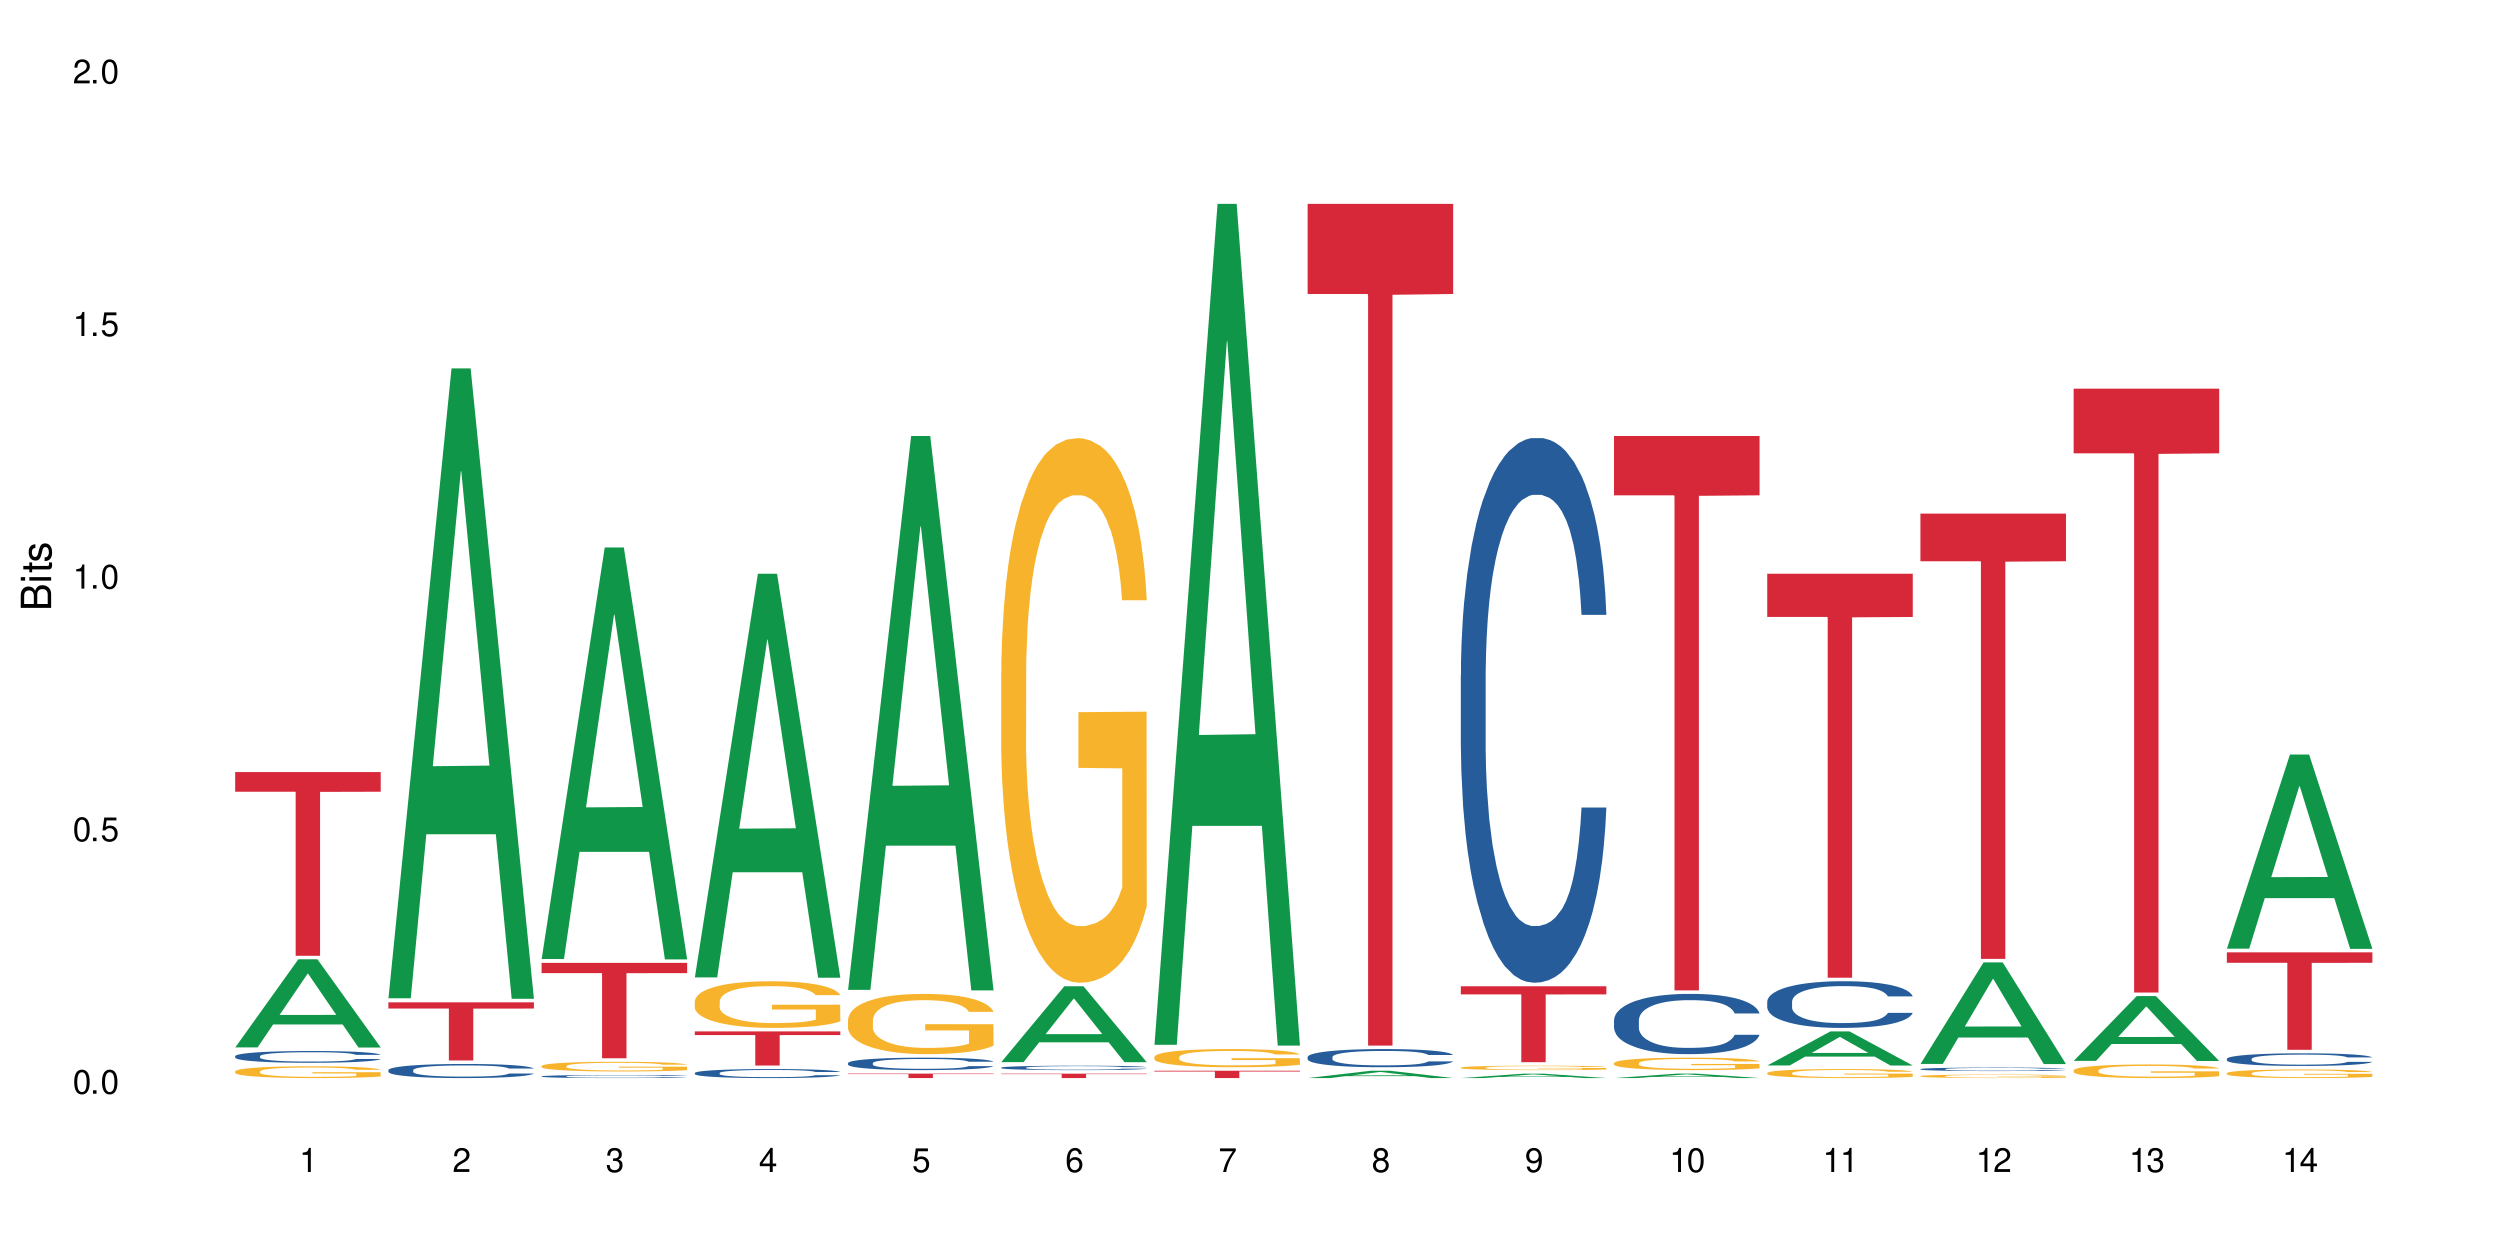 <?xml version="1.0" encoding="UTF-8"?>
<svg xmlns="http://www.w3.org/2000/svg" xmlns:xlink="http://www.w3.org/1999/xlink" width="720" height="360" viewBox="0 0 720 360">
<defs>
<g>
<g id="glyph-0-0">
</g>
<g id="glyph-0-1">
<path d="M 2.641 -6.938 C 2 -6.938 1.422 -6.656 1.078 -6.172 C 0.641 -5.562 0.406 -4.641 0.406 -3.359 C 0.406 -1.016 1.188 0.219 2.641 0.219 C 4.078 0.219 4.859 -1.016 4.859 -3.297 C 4.859 -4.641 4.656 -5.547 4.203 -6.172 C 3.844 -6.656 3.281 -6.938 2.641 -6.938 Z M 2.641 -6.188 C 3.547 -6.188 4 -5.25 4 -3.375 C 4 -1.406 3.562 -0.484 2.625 -0.484 C 1.734 -0.484 1.281 -1.438 1.281 -3.344 C 1.281 -5.25 1.734 -6.188 2.641 -6.188 Z M 2.641 -6.188 "/>
</g>
<g id="glyph-0-2">
<path d="M 1.828 -1 L 0.828 -1 L 0.828 0 L 1.828 0 Z M 1.828 -1 "/>
</g>
<g id="glyph-0-3">
<path d="M 4.562 -6.797 L 1.062 -6.797 L 0.547 -3.094 L 1.328 -3.094 C 1.719 -3.562 2.047 -3.734 2.578 -3.734 C 3.484 -3.734 4.062 -3.109 4.062 -2.094 C 4.062 -1.125 3.484 -0.531 2.578 -0.531 C 1.828 -0.531 1.375 -0.906 1.188 -1.672 L 0.328 -1.672 C 0.453 -1.109 0.547 -0.844 0.75 -0.594 C 1.125 -0.078 1.828 0.219 2.594 0.219 C 3.969 0.219 4.922 -0.781 4.922 -2.219 C 4.922 -3.562 4.031 -4.484 2.719 -4.484 C 2.25 -4.484 1.859 -4.359 1.469 -4.062 L 1.734 -5.969 L 4.562 -5.969 Z M 4.562 -6.797 "/>
</g>
<g id="glyph-0-4">
<path d="M 2.484 -4.938 L 2.484 0 L 3.328 0 L 3.328 -6.938 L 2.766 -6.938 C 2.469 -5.875 2.281 -5.734 0.984 -5.562 L 0.984 -4.938 Z M 2.484 -4.938 "/>
</g>
<g id="glyph-0-5">
<path d="M 4.859 -0.828 L 1.281 -0.828 C 1.359 -1.406 1.672 -1.781 2.5 -2.281 L 3.469 -2.828 C 4.406 -3.344 4.906 -4.062 4.906 -4.906 C 4.906 -5.484 4.672 -6.031 4.266 -6.406 C 3.859 -6.766 3.375 -6.938 2.719 -6.938 C 1.859 -6.938 1.219 -6.625 0.844 -6.031 C 0.609 -5.672 0.5 -5.234 0.484 -4.531 L 1.328 -4.531 C 1.359 -5.016 1.406 -5.281 1.531 -5.516 C 1.75 -5.938 2.188 -6.203 2.703 -6.203 C 3.469 -6.203 4.031 -5.641 4.031 -4.891 C 4.031 -4.344 3.719 -3.859 3.125 -3.516 L 2.234 -3 C 0.812 -2.172 0.406 -1.531 0.328 -0.016 L 4.859 -0.016 Z M 4.859 -0.828 "/>
</g>
<g id="glyph-0-6">
<path d="M 2.125 -3.188 L 2.578 -3.188 C 3.5 -3.188 3.984 -2.766 3.984 -1.922 C 3.984 -1.062 3.469 -0.531 2.594 -0.531 C 1.656 -0.531 1.203 -1 1.156 -2.016 L 0.312 -2.016 C 0.344 -1.453 0.438 -1.094 0.609 -0.781 C 0.953 -0.109 1.625 0.219 2.547 0.219 C 3.953 0.219 4.859 -0.625 4.859 -1.938 C 4.859 -2.828 4.516 -3.297 3.703 -3.594 C 4.344 -3.844 4.656 -4.328 4.656 -5.031 C 4.656 -6.219 3.875 -6.938 2.578 -6.938 C 1.203 -6.938 0.484 -6.172 0.453 -4.703 L 1.297 -4.703 C 1.312 -5.125 1.344 -5.359 1.453 -5.578 C 1.641 -5.969 2.062 -6.203 2.594 -6.203 C 3.344 -6.203 3.797 -5.75 3.797 -5 C 3.797 -4.516 3.609 -4.219 3.25 -4.047 C 3.016 -3.953 2.703 -3.922 2.125 -3.906 Z M 2.125 -3.188 "/>
</g>
<g id="glyph-0-7">
<path d="M 3.141 -1.672 L 3.141 0 L 3.984 0 L 3.984 -1.672 L 4.984 -1.672 L 4.984 -2.438 L 3.984 -2.438 L 3.984 -6.938 L 3.359 -6.938 L 0.266 -2.578 L 0.266 -1.672 Z M 3.141 -2.438 L 1 -2.438 L 3.141 -5.5 Z M 3.141 -2.438 "/>
</g>
<g id="glyph-0-8">
<path d="M 4.781 -5.125 C 4.609 -6.266 3.891 -6.938 2.844 -6.938 C 2.094 -6.938 1.422 -6.578 1.031 -5.953 C 0.594 -5.266 0.406 -4.422 0.406 -3.172 C 0.406 -2 0.578 -1.25 0.984 -0.641 C 1.359 -0.078 1.953 0.219 2.703 0.219 C 3.984 0.219 4.922 -0.75 4.922 -2.094 C 4.922 -3.375 4.062 -4.281 2.844 -4.281 C 2.172 -4.281 1.641 -4.031 1.281 -3.516 C 1.281 -5.234 1.828 -6.188 2.797 -6.188 C 3.391 -6.188 3.797 -5.797 3.938 -5.125 Z M 2.734 -3.531 C 3.547 -3.531 4.062 -2.953 4.062 -2.031 C 4.062 -1.156 3.484 -0.531 2.703 -0.531 C 1.922 -0.531 1.328 -1.188 1.328 -2.078 C 1.328 -2.938 1.906 -3.531 2.734 -3.531 Z M 2.734 -3.531 "/>
</g>
<g id="glyph-0-9">
<path d="M 4.984 -6.797 L 0.438 -6.797 L 0.438 -5.969 L 4.109 -5.969 C 2.5 -3.656 1.828 -2.234 1.328 0 L 2.219 0 C 2.594 -2.172 3.453 -4.047 4.984 -6.094 Z M 4.984 -6.797 "/>
</g>
<g id="glyph-0-10">
<path d="M 3.75 -3.656 C 4.469 -4.094 4.688 -4.438 4.688 -5.078 C 4.688 -6.172 3.844 -6.938 2.641 -6.938 C 1.438 -6.938 0.594 -6.172 0.594 -5.094 C 0.594 -4.438 0.812 -4.094 1.516 -3.656 C 0.734 -3.266 0.359 -2.703 0.359 -1.922 C 0.359 -0.656 1.281 0.219 2.641 0.219 C 3.984 0.219 4.922 -0.656 4.922 -1.922 C 4.922 -2.703 4.531 -3.266 3.75 -3.656 Z M 2.641 -6.188 C 3.359 -6.188 3.812 -5.75 3.812 -5.062 C 3.812 -4.406 3.344 -3.984 2.641 -3.984 C 1.922 -3.984 1.453 -4.406 1.453 -5.078 C 1.453 -5.75 1.922 -6.188 2.641 -6.188 Z M 2.641 -3.266 C 3.484 -3.266 4.062 -2.719 4.062 -1.906 C 4.062 -1.078 3.484 -0.531 2.625 -0.531 C 1.797 -0.531 1.219 -1.094 1.219 -1.906 C 1.219 -2.719 1.781 -3.266 2.641 -3.266 Z M 2.641 -3.266 "/>
</g>
<g id="glyph-0-11">
<path d="M 0.516 -1.578 C 0.672 -0.453 1.406 0.219 2.438 0.219 C 3.188 0.219 3.859 -0.141 4.266 -0.766 C 4.688 -1.453 4.891 -2.297 4.891 -3.547 C 4.891 -4.719 4.703 -5.453 4.312 -6.078 C 3.938 -6.641 3.344 -6.938 2.594 -6.938 C 1.297 -6.938 0.359 -5.969 0.359 -4.625 C 0.359 -3.344 1.234 -2.453 2.453 -2.453 C 3.094 -2.453 3.578 -2.672 4.016 -3.203 C 4 -1.484 3.469 -0.531 2.5 -0.531 C 1.906 -0.531 1.484 -0.906 1.359 -1.578 Z M 2.578 -6.203 C 3.375 -6.203 3.969 -5.531 3.969 -4.641 C 3.969 -3.797 3.391 -3.188 2.547 -3.188 C 1.734 -3.188 1.234 -3.766 1.234 -4.688 C 1.234 -5.562 1.797 -6.203 2.578 -6.203 Z M 2.578 -6.203 "/>
</g>
<g id="glyph-1-0">
</g>
<g id="glyph-1-1">
<path d="M 0 -0.953 L 0 -4.891 C 0 -5.719 -0.234 -6.344 -0.734 -6.797 C -1.188 -7.234 -1.812 -7.469 -2.5 -7.469 C -3.547 -7.469 -4.188 -7 -4.625 -5.875 C -4.984 -6.688 -5.625 -7.094 -6.531 -7.094 C -7.172 -7.094 -7.734 -6.859 -8.141 -6.391 C -8.562 -5.922 -8.75 -5.344 -8.75 -4.5 L -8.75 -0.953 Z M -4.984 -2.062 L -7.766 -2.062 L -7.766 -4.219 C -7.766 -4.844 -7.688 -5.203 -7.453 -5.5 C -7.219 -5.812 -6.859 -5.969 -6.375 -5.969 C -5.891 -5.969 -5.531 -5.812 -5.297 -5.5 C -5.062 -5.203 -4.984 -4.844 -4.984 -4.219 Z M -0.984 -2.062 L -4 -2.062 L -4 -4.781 C -4 -5.766 -3.438 -6.359 -2.484 -6.359 C -1.547 -6.359 -0.984 -5.766 -0.984 -4.781 Z M -0.984 -2.062 "/>
</g>
<g id="glyph-1-2">
<path d="M -6.281 -1.797 L -6.281 -0.797 L 0 -0.797 L 0 -1.797 Z M -8.75 -1.797 L -8.75 -0.797 L -7.484 -0.797 L -7.484 -1.797 Z M -8.75 -1.797 "/>
</g>
<g id="glyph-1-3">
<path d="M -6.281 -3.047 L -6.281 -2.016 L -8.016 -2.016 L -8.016 -1.016 L -6.281 -1.016 L -6.281 -0.172 L -5.469 -0.172 L -5.469 -1.016 L -0.719 -1.016 C -0.078 -1.016 0.281 -1.453 0.281 -2.234 C 0.281 -2.5 0.25 -2.719 0.188 -3.047 L -0.641 -3.047 C -0.609 -2.906 -0.594 -2.766 -0.594 -2.562 C -0.594 -2.141 -0.719 -2.016 -1.156 -2.016 L -5.469 -2.016 L -5.469 -3.047 Z M -6.281 -3.047 "/>
</g>
<g id="glyph-1-4">
<path d="M -4.531 -5.25 C -5.766 -5.25 -6.469 -4.422 -6.469 -2.969 C -6.469 -1.516 -5.719 -0.562 -4.547 -0.562 C -3.562 -0.562 -3.094 -1.062 -2.734 -2.562 L -2.516 -3.484 C -2.344 -4.188 -2.094 -4.469 -1.641 -4.469 C -1.047 -4.469 -0.641 -3.875 -0.641 -3 C -0.641 -2.453 -0.797 -2 -1.062 -1.75 C -1.25 -1.594 -1.422 -1.531 -1.875 -1.469 L -1.875 -0.406 C -0.422 -0.453 0.281 -1.266 0.281 -2.922 C 0.281 -4.5 -0.5 -5.516 -1.719 -5.516 C -2.656 -5.516 -3.172 -4.984 -3.469 -3.734 L -3.703 -2.766 C -3.891 -1.953 -4.156 -1.609 -4.594 -1.609 C -5.188 -1.609 -5.547 -2.125 -5.547 -2.938 C -5.547 -3.75 -5.203 -4.172 -4.531 -4.203 Z M -4.531 -5.25 "/>
</g>
</g>
</defs>
<rect x="-72" y="-36" width="864" height="432" fill="rgb(100%, 100%, 100%)" fill-opacity="1"/>
<path fill-rule="nonzero" fill="rgb(6.275%, 58.824%, 28.235%)" fill-opacity="1" d="M 67.73 301.656 L 67.777 301.633 L 85.914 276.277 L 91.422 276.277 L 109.648 301.68 L 103.242 301.68 L 98.676 295.051 L 78.656 295.051 L 74.18 301.656 L 67.73 301.656 L 80.582 292.309 L 96.84 292.285 L 88.734 280.43 L 88.645 280.406 L 88.555 280.477 L 80.539 292.285 L 80.582 292.309 Z M 67.73 301.656 "/>
<path fill-rule="nonzero" fill="rgb(14.51%, 36.078%, 60%)" fill-opacity="1" d="M 67.73 304.168 L 67.781 304.164 L 67.781 304.09 L 67.934 303.973 L 68.293 303.824 L 68.652 303.723 L 69.57 303.539 L 70.848 303.363 L 72.18 303.227 L 73.148 303.145 L 74.02 303.082 L 76.012 302.969 L 77.289 302.91 L 78.672 302.855 L 80.355 302.805 L 81.582 302.773 L 84.344 302.723 L 86.391 302.703 L 87.973 302.691 L 91.398 302.691 L 93.441 302.703 L 94.926 302.719 L 96.562 302.746 L 97.941 302.773 L 100.344 302.84 L 102.492 302.926 L 103.461 302.977 L 104.996 303.074 L 106.172 303.168 L 106.988 303.246 L 107.91 303.363 L 108.727 303.5 L 109.34 303.66 L 109.648 303.793 L 102.492 303.793 L 102.133 303.668 L 101.723 303.57 L 100.957 303.445 L 100.191 303.355 L 99.117 303.266 L 98.145 303.207 L 96.816 303.148 L 95.641 303.109 L 94.414 303.082 L 93.238 303.062 L 90.988 303.047 L 88.383 303.047 L 87.41 303.051 L 85.418 303.078 L 84.344 303.098 L 82.812 303.141 L 81.738 303.184 L 80.461 303.242 L 79.59 303.297 L 78.516 303.375 L 77.75 303.449 L 76.883 303.551 L 76.371 303.629 L 75.91 303.715 L 75.5 303.816 L 75.195 303.926 L 74.988 304.039 L 74.887 304.152 L 74.887 304.633 L 74.988 304.742 L 75.246 304.875 L 75.91 305.062 L 76.883 305.227 L 78.004 305.359 L 79.078 305.449 L 79.691 305.492 L 80.512 305.543 L 81.789 305.605 L 83.629 305.668 L 84.703 305.691 L 86.34 305.719 L 88.023 305.73 L 90.273 305.73 L 92.27 305.719 L 93.598 305.703 L 94.977 305.676 L 96.867 305.625 L 98.043 305.574 L 99.066 305.516 L 99.832 305.457 L 100.344 305.406 L 101.109 305.312 L 101.723 305.207 L 102.184 305.098 L 102.492 304.992 L 109.648 304.992 L 109.34 305.117 L 108.883 305.238 L 108.422 305.328 L 107.707 305.434 L 106.887 305.531 L 105.711 305.641 L 104.742 305.711 L 103.461 305.789 L 102.285 305.848 L 101.008 305.898 L 99.117 305.961 L 97.891 305.992 L 96.562 306.02 L 94.977 306.047 L 92.984 306.066 L 90.836 306.078 L 88.844 306.082 L 86.695 306.078 L 85.109 306.062 L 83.016 306.035 L 80.41 305.98 L 78.516 305.922 L 77.035 305.863 L 75.758 305.801 L 74.324 305.719 L 72.484 305.582 L 71.359 305.477 L 70.594 305.391 L 69.723 305.27 L 69.109 305.16 L 68.395 304.984 L 67.883 304.766 L 67.73 304.594 Z M 67.73 304.168 "/>
<path fill-rule="nonzero" fill="rgb(96.863%, 70.196%, 16.863%)" fill-opacity="1" d="M 67.73 308.547 L 67.781 308.543 L 67.781 308.48 L 67.988 308.344 L 68.496 308.148 L 69.164 307.992 L 69.879 307.867 L 70.34 307.805 L 71.105 307.711 L 71.77 307.641 L 73.457 307.504 L 75.602 307.371 L 76.777 307.316 L 78.109 307.266 L 80 307.207 L 80.867 307.184 L 83.527 307.133 L 86.543 307.102 L 89.863 307.094 L 91.398 307.098 L 93.496 307.109 L 96.355 307.145 L 97.992 307.176 L 99.27 307.207 L 100.602 307.246 L 102.234 307.309 L 103.77 307.383 L 104.996 307.457 L 106.223 307.551 L 107.246 307.648 L 108.113 307.758 L 108.883 307.887 L 109.34 307.996 L 109.648 308.105 L 102.543 308.105 L 102.133 307.996 L 101.672 307.91 L 100.906 307.809 L 100.141 307.734 L 99.375 307.676 L 97.941 307.598 L 96.715 307.547 L 95.18 307.504 L 93.699 307.477 L 92.012 307.457 L 90.988 307.449 L 88.281 307.449 L 85.828 307.473 L 84.395 307.496 L 83.375 307.523 L 81.941 307.566 L 81.074 307.605 L 80.562 307.629 L 79.027 307.727 L 78.004 307.812 L 77.445 307.871 L 76.727 307.965 L 76.215 308.047 L 75.652 308.172 L 75.348 308.266 L 74.938 308.477 L 74.887 309.031 L 75.039 309.152 L 75.348 309.277 L 75.758 309.391 L 76.371 309.508 L 76.984 309.598 L 78.059 309.719 L 78.977 309.797 L 79.691 309.852 L 81.074 309.934 L 81.637 309.961 L 82.965 310.02 L 84.344 310.062 L 86.031 310.098 L 87.309 310.117 L 89.355 310.133 L 91.961 310.133 L 95.027 310.113 L 96.969 310.09 L 98.301 310.062 L 99.168 310.043 L 100.242 310.008 L 101.008 309.977 L 101.723 309.941 L 102.594 309.891 L 102.594 309.152 L 89.969 309.148 L 89.969 308.801 L 109.598 308.797 L 109.648 310.008 L 108.574 310.094 L 107.246 310.172 L 105.969 310.234 L 104.637 310.285 L 102.746 310.348 L 101.215 310.383 L 98.863 310.426 L 96.715 310.453 L 94.465 310.473 L 92.473 310.48 L 90.121 310.484 L 88.023 310.48 L 85.777 310.461 L 83.988 310.438 L 82.352 310.406 L 80.715 310.363 L 78.672 310.301 L 77.34 310.246 L 75.961 310.184 L 74.582 310.105 L 73.355 310.02 L 72.535 309.957 L 71.719 309.883 L 70.848 309.789 L 70.031 309.684 L 69.418 309.586 L 68.855 309.48 L 68.445 309.375 L 68.039 309.238 L 67.832 309.125 L 67.73 309.031 Z M 67.73 308.547 "/>
<path fill-rule="nonzero" fill="rgb(83.922%, 15.686%, 22.353%)" fill-opacity="1" d="M 67.73 222.352 L 109.648 222.352 L 109.648 228.016 L 92.18 228.066 L 92.18 275.266 L 85.148 275.266 L 85.148 228.113 L 85.047 228.016 L 67.73 228.016 Z M 67.73 222.352 "/>
<path fill-rule="nonzero" fill="rgb(6.275%, 58.824%, 28.235%)" fill-opacity="1" d="M 111.855 287.492 L 111.898 287.32 L 130.035 106.098 L 135.543 106.098 L 153.77 287.664 L 147.367 287.664 L 142.801 240.27 L 122.781 240.27 L 118.301 287.492 L 111.855 287.492 L 124.707 220.664 L 140.961 220.492 L 132.855 135.762 L 132.766 135.59 L 132.68 136.102 L 124.66 220.492 L 124.707 220.664 Z M 111.855 287.492 "/>
<path fill-rule="nonzero" fill="rgb(14.51%, 36.078%, 60%)" fill-opacity="1" d="M 111.855 308.191 L 111.906 308.188 L 111.906 308.098 L 112.059 307.957 L 112.418 307.781 L 112.773 307.656 L 113.695 307.438 L 114.973 307.227 L 116.301 307.062 L 117.273 306.965 L 118.141 306.891 L 120.137 306.754 L 121.414 306.684 L 122.793 306.621 L 124.48 306.559 L 125.707 306.52 L 128.469 306.461 L 130.512 306.438 L 132.098 306.426 L 135.523 306.426 L 137.566 306.441 L 139.047 306.457 L 140.684 306.488 L 142.066 306.52 L 144.469 306.602 L 146.613 306.707 L 147.586 306.766 L 149.117 306.883 L 150.293 306.992 L 151.113 307.09 L 152.031 307.227 L 152.852 307.395 L 153.465 307.582 L 153.77 307.742 L 146.613 307.742 L 146.258 307.594 L 145.848 307.48 L 145.082 307.328 L 144.312 307.219 L 143.242 307.113 L 142.27 307.039 L 140.941 306.969 L 139.766 306.926 L 138.539 306.891 L 137.363 306.871 L 135.113 306.848 L 132.504 306.848 L 131.535 306.855 L 129.539 306.887 L 128.469 306.91 L 126.934 306.965 L 125.859 307.012 L 124.582 307.086 L 123.715 307.148 L 122.641 307.246 L 121.875 307.332 L 121.004 307.453 L 120.492 307.547 L 120.031 307.648 L 119.625 307.773 L 119.316 307.902 L 119.113 308.039 L 119.012 308.172 L 119.012 308.75 L 119.113 308.883 L 119.367 309.039 L 120.031 309.266 L 121.004 309.461 L 122.129 309.617 L 123.203 309.727 L 123.816 309.781 L 124.633 309.84 L 125.91 309.914 L 127.75 309.988 L 128.824 310.016 L 130.461 310.047 L 132.148 310.062 L 134.398 310.062 L 136.391 310.047 L 137.719 310.027 L 139.102 310 L 140.992 309.938 L 142.168 309.875 L 143.188 309.805 L 143.957 309.734 L 144.469 309.676 L 145.234 309.562 L 145.848 309.434 L 146.309 309.305 L 146.613 309.18 L 153.77 309.18 L 153.465 309.328 L 153.004 309.473 L 152.543 309.578 L 151.828 309.711 L 151.012 309.824 L 149.836 309.953 L 148.863 310.039 L 147.586 310.133 L 146.41 310.203 L 145.133 310.266 L 143.242 310.34 L 142.012 310.379 L 140.684 310.41 L 139.102 310.441 L 137.105 310.465 L 134.961 310.48 L 132.965 310.484 L 130.82 310.477 L 129.234 310.465 L 127.137 310.43 L 124.531 310.363 L 122.641 310.293 L 121.156 310.223 L 119.879 310.148 L 118.449 310.047 L 116.609 309.883 L 115.484 309.758 L 114.715 309.652 L 113.848 309.508 L 113.234 309.379 L 112.52 309.172 L 112.008 308.906 L 111.855 308.703 Z M 111.855 308.191 "/>
<path fill-rule="nonzero" fill="rgb(83.922%, 15.686%, 22.353%)" fill-opacity="1" d="M 111.855 288.676 L 153.77 288.676 L 153.77 290.465 L 136.301 290.48 L 136.301 305.414 L 129.273 305.414 L 129.273 290.496 L 129.172 290.465 L 111.855 290.465 Z M 111.855 288.676 "/>
<path fill-rule="nonzero" fill="rgb(6.275%, 58.824%, 28.235%)" fill-opacity="1" d="M 155.977 276.191 L 156.023 276.078 L 174.16 157.668 L 179.668 157.668 L 197.895 276.301 L 191.488 276.301 L 186.922 245.336 L 166.902 245.336 L 162.426 276.191 L 155.977 276.191 L 168.828 232.523 L 185.086 232.414 L 176.98 177.051 L 176.891 176.941 L 176.801 177.273 L 168.785 232.414 L 168.828 232.523 Z M 155.977 276.191 "/>
<path fill-rule="nonzero" fill="rgb(14.51%, 36.078%, 60%)" fill-opacity="1" d="M 155.977 309.984 L 156.027 309.984 L 156.027 309.965 L 156.18 309.934 L 156.539 309.895 L 156.898 309.867 L 157.816 309.82 L 159.094 309.773 L 160.426 309.738 L 161.395 309.715 L 162.266 309.699 L 164.258 309.668 L 165.535 309.652 L 166.918 309.641 L 168.602 309.625 L 169.828 309.617 L 172.59 309.605 L 174.637 309.602 L 176.219 309.598 L 179.645 309.598 L 181.688 309.602 L 183.172 309.605 L 184.809 309.609 L 186.188 309.617 L 188.59 309.637 L 190.738 309.66 L 191.707 309.672 L 193.242 309.695 L 194.418 309.723 L 195.234 309.742 L 196.156 309.773 L 196.973 309.809 L 197.586 309.852 L 197.895 309.887 L 190.738 309.887 L 190.379 309.852 L 189.969 309.828 L 189.203 309.793 L 188.438 309.77 L 187.363 309.746 L 186.391 309.73 L 185.062 309.715 L 183.887 309.707 L 182.66 309.699 L 181.484 309.695 L 179.234 309.691 L 175.656 309.691 L 173.664 309.699 L 172.59 309.703 L 171.059 309.715 L 169.984 309.727 L 168.707 309.742 L 167.836 309.754 L 166.762 309.777 L 165.996 309.797 L 165.129 309.82 L 164.617 309.844 L 164.156 309.863 L 163.746 309.891 L 163.441 309.922 L 163.234 309.949 L 163.133 309.98 L 163.133 310.105 L 163.234 310.133 L 163.492 310.168 L 164.156 310.219 L 165.129 310.262 L 166.25 310.297 L 167.324 310.32 L 167.938 310.332 L 168.758 310.344 L 170.035 310.359 L 171.875 310.375 L 172.949 310.383 L 174.582 310.391 L 176.27 310.395 L 178.52 310.395 L 180.512 310.391 L 181.844 310.387 L 183.223 310.379 L 185.113 310.363 L 186.289 310.352 L 187.312 310.336 L 188.078 310.32 L 188.59 310.309 L 189.355 310.281 L 189.969 310.254 L 190.43 310.227 L 190.738 310.199 L 197.895 310.199 L 197.586 310.23 L 197.129 310.262 L 196.668 310.289 L 195.953 310.316 L 195.133 310.34 L 193.957 310.371 L 192.988 310.387 L 191.707 310.406 L 190.531 310.422 L 189.254 310.438 L 187.363 310.453 L 186.137 310.461 L 184.809 310.469 L 183.223 310.477 L 181.23 310.48 L 179.082 310.484 L 174.941 310.484 L 173.355 310.48 L 171.262 310.473 L 168.652 310.457 L 166.762 310.441 L 165.281 310.426 L 164.004 310.41 L 162.57 310.391 L 160.73 310.355 L 159.605 310.324 L 158.84 310.305 L 157.969 310.273 L 157.355 310.242 L 156.641 310.199 L 156.129 310.141 L 155.977 310.094 Z M 155.977 309.984 "/>
<path fill-rule="nonzero" fill="rgb(96.863%, 70.196%, 16.863%)" fill-opacity="1" d="M 155.977 306.992 L 156.027 306.992 L 156.027 306.938 L 156.234 306.824 L 156.742 306.668 L 157.41 306.539 L 158.125 306.434 L 158.582 306.383 L 159.352 306.305 L 160.016 306.25 L 161.703 306.137 L 163.848 306.027 L 165.023 305.98 L 166.355 305.938 L 168.246 305.891 L 169.113 305.871 L 171.773 305.832 L 174.789 305.809 L 178.109 305.801 L 179.645 305.801 L 181.742 305.812 L 184.602 305.84 L 186.238 305.863 L 187.516 305.891 L 188.848 305.922 L 190.48 305.977 L 192.016 306.035 L 193.242 306.098 L 194.469 306.172 L 195.492 306.254 L 196.359 306.344 L 197.129 306.449 L 197.586 306.539 L 197.895 306.629 L 190.789 306.629 L 190.379 306.539 L 189.918 306.473 L 189.152 306.387 L 188.387 306.324 L 187.617 306.277 L 186.188 306.211 L 184.961 306.172 L 183.426 306.137 L 181.945 306.113 L 180.258 306.098 L 179.234 306.09 L 176.527 306.09 L 174.074 306.109 L 172.641 306.129 L 171.617 306.148 L 170.188 306.188 L 169.32 306.219 L 168.809 306.238 L 167.273 306.316 L 166.25 306.391 L 165.688 306.438 L 164.973 306.516 L 164.461 306.582 L 163.898 306.684 L 163.594 306.762 L 163.184 306.934 L 163.133 307.391 L 163.285 307.488 L 163.594 307.594 L 164.004 307.684 L 164.617 307.781 L 165.23 307.855 L 166.305 307.953 L 167.223 308.02 L 167.938 308.062 L 169.32 308.133 L 169.883 308.156 L 171.211 308.203 L 172.59 308.238 L 174.277 308.27 L 175.555 308.285 L 177.602 308.297 L 180.207 308.297 L 183.273 308.281 L 185.215 308.262 L 186.547 308.238 L 187.414 308.223 L 188.488 308.195 L 189.254 308.168 L 189.969 308.141 L 190.84 308.098 L 190.84 307.488 L 178.215 307.488 L 178.215 307.203 L 197.844 307.199 L 197.895 308.195 L 196.82 308.262 L 195.492 308.328 L 194.215 308.379 L 192.883 308.422 L 190.992 308.473 L 189.461 308.504 L 187.109 308.539 L 184.961 308.562 L 182.711 308.574 L 180.719 308.582 L 178.367 308.586 L 176.27 308.582 L 174.023 308.566 L 172.234 308.547 L 170.598 308.52 L 168.961 308.488 L 166.918 308.434 L 165.586 308.391 L 164.207 308.336 L 162.828 308.273 L 161.602 308.203 L 160.781 308.152 L 159.965 308.09 L 159.094 308.012 L 158.277 307.926 L 157.664 307.848 L 157.102 307.758 L 156.691 307.676 L 156.285 307.559 L 156.078 307.469 L 155.977 307.391 Z M 155.977 306.992 "/>
<path fill-rule="nonzero" fill="rgb(83.922%, 15.686%, 22.353%)" fill-opacity="1" d="M 155.977 277.312 L 197.895 277.312 L 197.895 280.254 L 180.426 280.281 L 180.426 304.789 L 173.395 304.789 L 173.395 280.305 L 173.293 280.254 L 155.977 280.254 Z M 155.977 277.312 "/>
<path fill-rule="nonzero" fill="rgb(6.275%, 58.824%, 28.235%)" fill-opacity="1" d="M 200.102 281.484 L 200.145 281.375 L 218.281 165.227 L 223.789 165.227 L 242.016 281.594 L 235.613 281.594 L 231.047 251.219 L 211.027 251.219 L 206.547 281.484 L 200.102 281.484 L 212.953 238.652 L 229.207 238.543 L 221.102 184.238 L 221.012 184.129 L 220.926 184.457 L 212.906 238.543 L 212.953 238.652 Z M 200.102 281.484 "/>
<path fill-rule="nonzero" fill="rgb(14.51%, 36.078%, 60%)" fill-opacity="1" d="M 200.102 309.016 L 200.152 309.016 L 200.152 308.957 L 200.305 308.867 L 200.664 308.754 L 201.02 308.676 L 201.941 308.535 L 203.219 308.398 L 204.547 308.293 L 205.52 308.23 L 206.387 308.184 L 208.383 308.098 L 209.66 308.051 L 211.039 308.012 L 212.727 307.969 L 213.953 307.945 L 216.715 307.91 L 218.758 307.891 L 220.344 307.887 L 223.77 307.887 L 225.812 307.895 L 227.293 307.906 L 228.93 307.926 L 230.312 307.945 L 232.715 308 L 234.859 308.066 L 235.832 308.102 L 237.363 308.176 L 238.539 308.25 L 239.359 308.309 L 240.277 308.398 L 241.098 308.504 L 241.711 308.625 L 242.016 308.73 L 234.859 308.73 L 234.504 308.633 L 234.094 308.559 L 233.328 308.461 L 232.559 308.395 L 231.488 308.324 L 230.516 308.281 L 229.188 308.234 L 228.012 308.207 L 226.785 308.184 L 225.609 308.172 L 223.359 308.156 L 220.75 308.156 L 219.781 308.16 L 217.785 308.18 L 216.715 308.195 L 215.18 308.23 L 214.105 308.262 L 212.828 308.309 L 211.961 308.348 L 210.887 308.41 L 210.117 308.465 L 209.25 308.543 L 208.738 308.602 L 208.277 308.668 L 207.871 308.746 L 207.562 308.832 L 207.359 308.918 L 207.258 309.004 L 207.258 309.371 L 207.359 309.457 L 207.613 309.559 L 208.277 309.703 L 209.25 309.828 L 210.375 309.93 L 211.449 310 L 212.062 310.035 L 212.879 310.07 L 214.156 310.121 L 215.996 310.168 L 217.07 310.188 L 218.707 310.203 L 220.395 310.215 L 222.645 310.215 L 224.637 310.203 L 225.965 310.191 L 227.348 310.176 L 229.238 310.133 L 230.414 310.094 L 231.434 310.051 L 232.203 310.004 L 232.715 309.969 L 233.48 309.895 L 234.094 309.812 L 234.555 309.73 L 234.859 309.648 L 242.016 309.648 L 241.711 309.742 L 241.25 309.836 L 240.789 309.906 L 240.074 309.988 L 239.258 310.062 L 238.082 310.145 L 237.109 310.199 L 235.832 310.258 L 234.656 310.305 L 233.379 310.344 L 231.488 310.391 L 230.258 310.418 L 228.93 310.438 L 227.348 310.457 L 225.352 310.473 L 223.207 310.484 L 221.211 310.484 L 219.066 310.48 L 217.48 310.473 L 215.383 310.449 L 212.777 310.406 L 210.887 310.363 L 209.402 310.316 L 208.125 310.27 L 206.695 310.203 L 204.855 310.102 L 203.73 310.02 L 202.961 309.953 L 202.094 309.859 L 201.48 309.777 L 200.766 309.645 L 200.254 309.477 L 200.102 309.344 Z M 200.102 309.016 "/>
<path fill-rule="nonzero" fill="rgb(96.863%, 70.196%, 16.863%)" fill-opacity="1" d="M 200.102 288.359 L 200.152 288.348 L 200.152 288.102 L 200.355 287.547 L 200.867 286.789 L 201.531 286.16 L 202.246 285.672 L 202.707 285.414 L 203.473 285.047 L 204.137 284.777 L 205.824 284.223 L 207.973 283.707 L 209.148 283.488 L 210.477 283.277 L 212.367 283.047 L 213.238 282.961 L 215.895 282.762 L 218.91 282.641 L 222.234 282.605 L 223.77 282.617 L 225.863 282.664 L 228.727 282.801 L 230.363 282.922 L 231.641 283.047 L 232.969 283.207 L 234.605 283.449 L 236.137 283.746 L 237.363 284.039 L 238.594 284.406 L 239.613 284.801 L 240.484 285.23 L 241.25 285.746 L 241.711 286.176 L 242.016 286.605 L 234.91 286.605 L 234.504 286.176 L 234.043 285.844 L 233.277 285.438 L 232.508 285.145 L 231.742 284.91 L 230.312 284.59 L 229.082 284.395 L 227.551 284.223 L 226.066 284.113 L 224.383 284.039 L 223.359 284.016 L 220.648 284.016 L 218.195 284.102 L 216.766 284.199 L 215.742 284.297 L 214.312 284.48 L 213.441 284.629 L 212.93 284.727 L 211.398 285.105 L 210.375 285.449 L 209.812 285.684 L 209.098 286.051 L 208.586 286.383 L 208.023 286.875 L 207.715 287.242 L 207.309 288.074 L 207.258 290.285 L 207.41 290.75 L 207.715 291.254 L 208.125 291.695 L 208.738 292.16 L 209.352 292.52 L 210.426 292.996 L 211.348 293.316 L 212.062 293.523 L 213.441 293.855 L 214.004 293.965 L 215.332 294.188 L 216.715 294.359 L 218.398 294.504 L 219.68 294.578 L 221.723 294.641 L 224.328 294.641 L 227.398 294.566 L 229.34 294.469 L 230.668 294.371 L 231.539 294.285 L 232.609 294.148 L 233.379 294.027 L 234.094 293.891 L 234.961 293.684 L 234.961 290.75 L 222.336 290.738 L 222.336 289.363 L 241.965 289.352 L 242.016 294.148 L 240.941 294.48 L 239.613 294.801 L 238.336 295.047 L 237.008 295.254 L 235.117 295.488 L 233.582 295.633 L 231.23 295.805 L 229.082 295.918 L 226.836 295.988 L 224.84 296.027 L 222.488 296.039 L 220.395 296.016 L 218.145 295.941 L 216.355 295.844 L 214.719 295.719 L 213.082 295.559 L 211.039 295.305 L 209.711 295.094 L 208.328 294.836 L 206.949 294.531 L 205.723 294.199 L 204.906 293.941 L 204.086 293.645 L 203.219 293.277 L 202.398 292.859 L 201.785 292.48 L 201.223 292.051 L 200.816 291.648 L 200.406 291.094 L 200.203 290.652 L 200.102 290.273 Z M 200.102 288.359 "/>
<path fill-rule="nonzero" fill="rgb(83.922%, 15.686%, 22.353%)" fill-opacity="1" d="M 200.102 297.051 L 242.016 297.051 L 242.016 298.102 L 224.547 298.109 L 224.547 306.875 L 217.52 306.875 L 217.52 298.121 L 217.418 298.102 L 200.102 298.102 Z M 200.102 297.051 "/>
<path fill-rule="nonzero" fill="rgb(6.275%, 58.824%, 28.235%)" fill-opacity="1" d="M 244.223 285.086 L 244.27 284.934 L 262.406 125.559 L 267.914 125.559 L 286.141 285.234 L 279.734 285.234 L 275.168 243.555 L 255.148 243.555 L 250.672 285.086 L 244.223 285.086 L 257.074 226.312 L 273.332 226.164 L 265.227 151.648 L 265.137 151.496 L 265.047 151.945 L 257.031 226.164 L 257.074 226.312 Z M 244.223 285.086 "/>
<path fill-rule="nonzero" fill="rgb(14.51%, 36.078%, 60%)" fill-opacity="1" d="M 244.223 306.168 L 244.273 306.164 L 244.273 306.086 L 244.426 305.961 L 244.785 305.805 L 245.145 305.695 L 246.062 305.504 L 247.34 305.316 L 248.672 305.172 L 249.641 305.086 L 250.512 305.023 L 252.504 304.902 L 253.781 304.84 L 255.164 304.781 L 256.848 304.727 L 258.074 304.695 L 260.836 304.641 L 262.883 304.621 L 264.465 304.609 L 267.891 304.609 L 269.934 304.621 L 271.418 304.641 L 273.055 304.664 L 274.434 304.695 L 276.836 304.766 L 278.984 304.859 L 279.953 304.91 L 281.488 305.012 L 282.664 305.109 L 283.48 305.195 L 284.402 305.316 L 285.219 305.465 L 285.832 305.629 L 286.141 305.77 L 278.984 305.77 L 278.625 305.641 L 278.215 305.539 L 277.449 305.406 L 276.684 305.309 L 275.609 305.215 L 274.637 305.152 L 273.309 305.09 L 272.133 305.051 L 270.906 305.023 L 269.73 305.004 L 267.48 304.984 L 264.875 304.984 L 263.902 304.988 L 261.91 305.016 L 260.836 305.039 L 259.305 305.086 L 258.23 305.125 L 256.953 305.191 L 256.082 305.246 L 255.008 305.332 L 254.242 305.41 L 253.371 305.516 L 252.863 305.598 L 252.402 305.691 L 251.992 305.797 L 251.688 305.914 L 251.48 306.035 L 251.379 306.152 L 251.379 306.66 L 251.48 306.777 L 251.738 306.914 L 252.402 307.113 L 253.371 307.285 L 254.496 307.426 L 255.57 307.523 L 256.184 307.566 L 257.004 307.621 L 258.281 307.688 L 260.121 307.75 L 261.195 307.777 L 262.828 307.805 L 264.516 307.816 L 266.766 307.816 L 268.758 307.805 L 270.09 307.789 L 271.469 307.762 L 273.359 307.707 L 274.535 307.652 L 275.559 307.59 L 276.324 307.527 L 276.836 307.477 L 277.602 307.375 L 278.215 307.262 L 278.676 307.148 L 278.984 307.039 L 286.141 307.039 L 285.832 307.168 L 285.371 307.297 L 284.914 307.391 L 284.195 307.504 L 283.379 307.605 L 282.203 307.723 L 281.23 307.797 L 279.953 307.879 L 278.777 307.941 L 277.5 307.996 L 275.609 308.062 L 274.383 308.094 L 273.055 308.125 L 271.469 308.152 L 269.477 308.172 L 267.328 308.188 L 265.336 308.191 L 263.188 308.184 L 261.602 308.172 L 259.508 308.141 L 256.898 308.082 L 255.008 308.02 L 253.527 307.957 L 252.25 307.891 L 250.816 307.805 L 248.977 307.66 L 247.852 307.547 L 247.086 307.457 L 246.215 307.328 L 245.602 307.215 L 244.887 307.031 L 244.375 306.801 L 244.223 306.617 Z M 244.223 306.168 "/>
<path fill-rule="nonzero" fill="rgb(96.863%, 70.196%, 16.863%)" fill-opacity="1" d="M 244.223 293.68 L 244.273 293.664 L 244.273 293.344 L 244.477 292.633 L 244.988 291.648 L 245.652 290.84 L 246.371 290.207 L 246.828 289.875 L 247.598 289.398 L 248.262 289.051 L 249.949 288.336 L 252.094 287.672 L 253.27 287.387 L 254.602 287.117 L 256.492 286.816 L 257.359 286.707 L 260.02 286.453 L 263.035 286.293 L 266.355 286.246 L 267.891 286.262 L 269.988 286.324 L 272.848 286.5 L 274.484 286.656 L 275.762 286.816 L 277.094 287.023 L 278.727 287.34 L 280.262 287.719 L 281.488 288.102 L 282.715 288.574 L 283.738 289.082 L 284.605 289.637 L 285.371 290.301 L 285.832 290.855 L 286.141 291.41 L 279.035 291.41 L 278.625 290.855 L 278.164 290.43 L 277.398 289.906 L 276.633 289.527 L 275.863 289.227 L 274.434 288.812 L 273.207 288.559 L 271.672 288.336 L 270.191 288.195 L 268.504 288.102 L 267.48 288.066 L 264.773 288.066 L 262.32 288.18 L 260.887 288.305 L 259.863 288.434 L 258.434 288.672 L 257.566 288.859 L 257.055 288.988 L 255.52 289.477 L 254.496 289.922 L 253.934 290.223 L 253.219 290.699 L 252.707 291.125 L 252.145 291.762 L 251.84 292.234 L 251.43 293.312 L 251.379 296.168 L 251.531 296.77 L 251.84 297.418 L 252.25 297.988 L 252.863 298.59 L 253.477 299.051 L 254.547 299.668 L 255.469 300.082 L 256.184 300.352 L 257.566 300.777 L 258.129 300.922 L 259.457 301.207 L 260.836 301.426 L 262.523 301.617 L 263.801 301.711 L 265.848 301.793 L 268.453 301.793 L 271.52 301.695 L 273.461 301.57 L 274.793 301.445 L 275.66 301.332 L 276.734 301.156 L 277.5 301 L 278.215 300.824 L 279.086 300.555 L 279.086 296.77 L 266.461 296.754 L 266.461 294.977 L 286.09 294.961 L 286.141 301.156 L 285.066 301.586 L 283.738 302 L 282.461 302.316 L 281.129 302.586 L 279.238 302.887 L 277.707 303.074 L 275.355 303.297 L 273.207 303.441 L 270.957 303.535 L 268.965 303.582 L 266.613 303.598 L 264.516 303.566 L 262.27 303.473 L 260.477 303.344 L 258.844 303.188 L 257.207 302.98 L 255.164 302.648 L 253.832 302.379 L 252.453 302.047 L 251.074 301.648 L 249.848 301.223 L 249.027 300.891 L 248.211 300.508 L 247.34 300.031 L 246.523 299.496 L 245.91 299.004 L 245.348 298.449 L 244.938 297.926 L 244.531 297.211 L 244.324 296.641 L 244.223 296.148 Z M 244.223 293.68 "/>
<path fill-rule="nonzero" fill="rgb(83.922%, 15.686%, 22.353%)" fill-opacity="1" d="M 244.223 309.199 L 286.141 309.199 L 286.141 309.34 L 268.672 309.34 L 268.672 310.484 L 261.641 310.484 L 261.641 309.34 L 244.223 309.34 Z M 244.223 309.199 "/>
<path fill-rule="nonzero" fill="rgb(6.275%, 58.824%, 28.235%)" fill-opacity="1" d="M 288.348 305.891 L 288.391 305.867 L 306.527 284.043 L 312.035 284.043 L 330.262 305.91 L 323.859 305.91 L 319.289 300.199 L 299.273 300.199 L 294.793 305.891 L 288.348 305.891 L 301.199 297.84 L 317.453 297.82 L 309.348 287.613 L 309.258 287.594 L 309.172 287.656 L 301.152 297.82 L 301.199 297.84 Z M 288.348 305.891 "/>
<path fill-rule="nonzero" fill="rgb(14.51%, 36.078%, 60%)" fill-opacity="1" d="M 288.348 307.477 L 288.398 307.477 L 288.398 307.445 L 288.551 307.402 L 288.906 307.348 L 289.266 307.309 L 290.188 307.238 L 291.465 307.172 L 292.793 307.121 L 293.766 307.09 L 294.633 307.066 L 296.629 307.023 L 297.906 307.004 L 299.285 306.98 L 300.973 306.961 L 302.199 306.949 L 304.961 306.934 L 307.004 306.926 L 308.59 306.922 L 312.012 306.922 L 314.059 306.926 L 315.539 306.93 L 317.176 306.941 L 318.559 306.949 L 320.961 306.977 L 323.105 307.008 L 324.078 307.027 L 325.609 307.062 L 326.785 307.098 L 327.605 307.129 L 328.523 307.172 L 329.344 307.227 L 329.957 307.285 L 330.262 307.336 L 323.105 307.336 L 322.75 307.289 L 322.34 307.25 L 321.574 307.203 L 320.805 307.172 L 319.73 307.137 L 318.762 307.113 L 317.434 307.094 L 316.258 307.078 L 315.031 307.066 L 313.855 307.059 L 311.605 307.055 L 308.027 307.055 L 306.031 307.066 L 304.961 307.074 L 303.426 307.09 L 302.352 307.105 L 301.074 307.129 L 300.207 307.148 L 299.133 307.18 L 298.363 307.207 L 297.496 307.242 L 296.984 307.273 L 296.523 307.305 L 296.117 307.344 L 295.809 307.387 L 295.605 307.43 L 295.504 307.469 L 295.504 307.652 L 295.605 307.691 L 295.859 307.742 L 296.523 307.812 L 297.496 307.875 L 298.621 307.926 L 299.695 307.961 L 300.309 307.977 L 301.125 307.996 L 302.402 308.016 L 304.242 308.039 L 305.316 308.051 L 306.953 308.059 L 308.641 308.062 L 310.891 308.062 L 312.883 308.059 L 314.211 308.055 L 315.594 308.043 L 317.484 308.023 L 318.66 308.008 L 319.68 307.984 L 320.449 307.961 L 320.961 307.941 L 321.727 307.906 L 322.34 307.867 L 322.801 307.824 L 323.105 307.785 L 330.262 307.785 L 329.957 307.832 L 329.496 307.879 L 329.035 307.914 L 328.32 307.953 L 327.504 307.988 L 326.328 308.031 L 325.355 308.059 L 324.078 308.086 L 322.902 308.109 L 321.625 308.129 L 319.73 308.152 L 318.504 308.164 L 317.176 308.176 L 315.594 308.184 L 313.598 308.191 L 311.453 308.195 L 309.457 308.199 L 307.312 308.195 L 305.727 308.191 L 303.629 308.18 L 301.023 308.16 L 299.133 308.137 L 297.648 308.113 L 296.371 308.09 L 294.941 308.059 L 293.102 308.008 L 291.977 307.969 L 291.207 307.938 L 290.34 307.891 L 289.727 307.848 L 289.012 307.785 L 288.5 307.703 L 288.348 307.637 Z M 288.348 307.477 "/>
<path fill-rule="nonzero" fill="rgb(96.863%, 70.196%, 16.863%)" fill-opacity="1" d="M 288.348 193.355 L 288.398 193.215 L 288.398 190.348 L 288.602 183.902 L 289.113 175.023 L 289.777 167.715 L 290.492 161.984 L 290.953 158.977 L 291.719 154.68 L 292.383 151.527 L 294.07 145.082 L 296.219 139.066 L 297.395 136.488 L 298.723 134.051 L 300.613 131.332 L 301.484 130.328 L 304.141 128.035 L 307.156 126.605 L 310.48 126.176 L 312.012 126.316 L 314.109 126.891 L 316.973 128.465 L 318.609 129.898 L 319.887 131.332 L 321.215 133.191 L 322.852 136.059 L 324.383 139.496 L 325.609 142.934 L 326.836 147.23 L 327.859 151.816 L 328.73 156.828 L 329.496 162.844 L 329.957 167.859 L 330.262 172.871 L 323.156 172.871 L 322.75 167.859 L 322.289 163.992 L 321.523 159.266 L 320.754 155.828 L 319.988 153.105 L 318.559 149.379 L 317.328 147.09 L 315.797 145.082 L 314.312 143.793 L 312.629 142.934 L 311.605 142.648 L 308.895 142.648 L 306.441 143.648 L 305.012 144.797 L 303.988 145.941 L 302.559 148.09 L 301.688 149.809 L 301.176 150.957 L 299.645 155.398 L 298.621 159.406 L 298.059 162.129 L 297.344 166.426 L 296.832 170.293 L 296.27 176.023 L 295.961 180.32 L 295.555 190.062 L 295.504 215.848 L 295.656 221.289 L 295.961 227.164 L 296.371 232.32 L 296.984 237.766 L 297.598 241.918 L 298.672 247.504 L 299.594 251.23 L 300.309 253.664 L 301.688 257.531 L 302.25 258.82 L 303.578 261.398 L 304.961 263.406 L 306.645 265.125 L 307.926 265.984 L 309.969 266.699 L 312.574 266.699 L 315.645 265.84 L 317.586 264.695 L 318.914 263.547 L 319.785 262.547 L 320.855 260.969 L 321.625 259.539 L 322.34 257.961 L 323.207 255.527 L 323.207 221.289 L 310.582 221.148 L 310.582 205.102 L 330.211 204.961 L 330.262 260.969 L 329.188 264.836 L 327.859 268.562 L 326.582 271.426 L 325.254 273.863 L 323.363 276.582 L 321.828 278.305 L 319.477 280.309 L 317.328 281.598 L 315.082 282.457 L 313.086 282.887 L 310.734 283.031 L 308.641 282.742 L 306.391 281.883 L 304.602 280.738 L 302.965 279.305 L 301.328 277.445 L 299.285 274.434 L 297.957 272 L 296.574 268.992 L 295.195 265.41 L 293.969 261.543 L 293.152 258.535 L 292.332 255.098 L 291.465 250.801 L 290.645 245.93 L 290.031 241.488 L 289.469 236.477 L 289.062 231.746 L 288.652 225.301 L 288.449 220.145 L 288.348 215.703 Z M 288.348 193.355 "/>
<path fill-rule="nonzero" fill="rgb(83.922%, 15.686%, 22.353%)" fill-opacity="1" d="M 288.348 309.207 L 330.262 309.207 L 330.262 309.344 L 312.793 309.348 L 312.793 310.484 L 305.766 310.484 L 305.766 309.348 L 305.664 309.344 L 288.348 309.344 Z M 288.348 309.207 "/>
<path fill-rule="nonzero" fill="rgb(6.275%, 58.824%, 28.235%)" fill-opacity="1" d="M 332.469 300.895 L 332.512 300.668 L 350.652 58.723 L 356.16 58.723 L 374.387 301.125 L 367.98 301.125 L 363.414 237.848 L 343.395 237.848 L 338.918 300.895 L 332.469 300.895 L 345.32 211.676 L 361.578 211.445 L 353.473 98.328 L 353.383 98.098 L 353.293 98.781 L 345.277 211.445 L 345.32 211.676 Z M 332.469 300.895 "/>
<path fill-rule="nonzero" fill="rgb(96.863%, 70.196%, 16.863%)" fill-opacity="1" d="M 332.469 304.375 L 332.52 304.371 L 332.52 304.273 L 332.723 304.059 L 333.234 303.762 L 333.898 303.52 L 334.617 303.328 L 335.074 303.227 L 335.844 303.086 L 336.508 302.98 L 338.195 302.766 L 340.34 302.562 L 341.516 302.477 L 342.848 302.398 L 344.738 302.305 L 345.605 302.273 L 348.266 302.195 L 351.281 302.148 L 354.602 302.133 L 356.137 302.141 L 358.23 302.16 L 361.094 302.211 L 362.73 302.258 L 364.008 302.305 L 365.336 302.367 L 366.973 302.465 L 368.508 302.578 L 369.734 302.691 L 370.961 302.836 L 371.984 302.988 L 372.852 303.156 L 373.617 303.355 L 374.078 303.523 L 374.387 303.691 L 367.281 303.691 L 366.871 303.523 L 366.41 303.395 L 365.645 303.238 L 364.879 303.125 L 364.109 303.031 L 362.68 302.906 L 361.453 302.832 L 359.918 302.766 L 358.438 302.723 L 356.75 302.691 L 355.727 302.684 L 353.02 302.684 L 350.566 302.719 L 349.133 302.754 L 348.109 302.793 L 346.68 302.863 L 345.812 302.922 L 345.301 302.961 L 343.766 303.109 L 342.742 303.242 L 342.18 303.332 L 341.465 303.477 L 340.953 303.605 L 340.391 303.797 L 340.086 303.941 L 339.676 304.266 L 339.625 305.125 L 339.777 305.305 L 340.086 305.5 L 340.496 305.672 L 341.109 305.855 L 341.723 305.992 L 342.793 306.18 L 343.715 306.305 L 344.43 306.387 L 345.812 306.516 L 346.371 306.559 L 347.703 306.645 L 349.082 306.711 L 350.77 306.766 L 352.047 306.797 L 354.094 306.82 L 356.699 306.82 L 359.766 306.793 L 361.707 306.754 L 363.039 306.715 L 363.906 306.68 L 364.98 306.629 L 365.746 306.582 L 366.461 306.527 L 367.332 306.449 L 367.332 305.305 L 354.707 305.301 L 354.707 304.766 L 374.336 304.762 L 374.387 306.629 L 373.312 306.758 L 371.984 306.883 L 370.707 306.977 L 369.375 307.059 L 367.484 307.148 L 365.953 307.207 L 363.602 307.273 L 361.453 307.316 L 359.203 307.344 L 357.211 307.359 L 354.859 307.363 L 352.762 307.355 L 350.512 307.328 L 348.723 307.289 L 347.09 307.242 L 345.453 307.18 L 343.406 307.078 L 342.078 306.996 L 340.699 306.895 L 339.32 306.777 L 338.094 306.648 L 337.273 306.547 L 336.457 306.434 L 335.586 306.289 L 334.77 306.129 L 334.156 305.98 L 333.594 305.812 L 333.184 305.656 L 332.777 305.441 L 332.57 305.27 L 332.469 305.121 Z M 332.469 304.375 "/>
<path fill-rule="nonzero" fill="rgb(83.922%, 15.686%, 22.353%)" fill-opacity="1" d="M 332.469 308.375 L 374.387 308.375 L 374.387 308.602 L 356.918 308.602 L 356.918 310.484 L 349.887 310.484 L 349.887 308.605 L 349.785 308.602 L 332.469 308.602 Z M 332.469 308.375 "/>
<path fill-rule="nonzero" fill="rgb(6.275%, 58.824%, 28.235%)" fill-opacity="1" d="M 376.594 310.484 L 376.637 310.48 L 394.773 308.375 L 400.281 308.375 L 418.508 310.484 L 412.105 310.484 L 407.535 309.934 L 387.52 309.934 L 383.039 310.484 L 376.594 310.484 L 389.445 309.707 L 405.699 309.703 L 397.594 308.719 L 397.504 308.719 L 397.414 308.723 L 389.398 309.703 L 389.445 309.707 Z M 376.594 310.484 "/>
<path fill-rule="nonzero" fill="rgb(14.51%, 36.078%, 60%)" fill-opacity="1" d="M 376.594 304.41 L 376.645 304.406 L 376.645 304.289 L 376.797 304.109 L 377.152 303.879 L 377.512 303.723 L 378.434 303.441 L 379.711 303.168 L 381.039 302.957 L 382.012 302.832 L 382.879 302.738 L 384.871 302.559 L 386.152 302.469 L 387.531 302.387 L 389.219 302.305 L 390.445 302.258 L 393.207 302.184 L 395.25 302.148 L 396.836 302.133 L 400.258 302.133 L 402.305 302.152 L 403.785 302.176 L 405.422 302.215 L 406.801 302.258 L 409.207 302.363 L 411.352 302.496 L 412.324 302.574 L 413.855 302.723 L 415.031 302.867 L 415.852 302.988 L 416.77 303.168 L 417.59 303.383 L 418.203 303.625 L 418.508 303.832 L 411.352 303.832 L 410.996 303.641 L 410.586 303.492 L 409.82 303.297 L 409.051 303.156 L 407.977 303.02 L 407.008 302.93 L 405.68 302.836 L 404.504 302.781 L 403.277 302.738 L 402.102 302.707 L 399.852 302.68 L 397.242 302.68 L 396.273 302.688 L 394.277 302.727 L 393.207 302.762 L 391.672 302.828 L 390.598 302.891 L 389.32 302.984 L 388.453 303.066 L 387.379 303.191 L 386.609 303.301 L 385.742 303.457 L 385.23 303.578 L 384.77 303.711 L 384.363 303.871 L 384.055 304.039 L 383.852 304.215 L 383.75 304.387 L 383.75 305.129 L 383.852 305.301 L 384.105 305.5 L 384.77 305.793 L 385.742 306.047 L 386.867 306.246 L 387.941 306.391 L 388.555 306.457 L 389.371 306.531 L 390.648 306.629 L 392.488 306.723 L 393.562 306.762 L 395.199 306.801 L 396.887 306.82 L 399.137 306.82 L 401.129 306.801 L 402.457 306.777 L 403.836 306.738 L 405.73 306.656 L 406.906 306.582 L 407.926 306.488 L 408.695 306.398 L 409.207 306.324 L 409.973 306.176 L 410.586 306.012 L 411.047 305.844 L 411.352 305.684 L 418.508 305.684 L 418.203 305.871 L 417.742 306.059 L 417.281 306.199 L 416.566 306.367 L 415.75 306.512 L 414.574 306.68 L 413.602 306.789 L 412.324 306.91 L 411.148 307 L 409.871 307.082 L 407.977 307.18 L 406.75 307.227 L 405.422 307.27 L 403.836 307.309 L 401.844 307.34 L 399.695 307.359 L 397.703 307.363 L 395.559 307.355 L 393.973 307.336 L 391.875 307.293 L 389.27 307.207 L 387.379 307.117 L 385.895 307.023 L 384.617 306.93 L 383.188 306.801 L 381.348 306.59 L 380.223 306.426 L 379.453 306.293 L 378.586 306.105 L 377.973 305.941 L 377.258 305.672 L 376.746 305.332 L 376.594 305.07 Z M 376.594 304.41 "/>
<path fill-rule="nonzero" fill="rgb(83.922%, 15.686%, 22.353%)" fill-opacity="1" d="M 376.594 58.723 L 418.508 58.723 L 418.508 84.672 L 401.039 84.898 L 401.039 301.125 L 394.012 301.125 L 394.012 85.125 L 393.91 84.672 L 376.594 84.672 Z M 376.594 58.723 "/>
<path fill-rule="nonzero" fill="rgb(6.275%, 58.824%, 28.235%)" fill-opacity="1" d="M 420.715 310.484 L 420.758 310.484 L 438.898 309.207 L 444.406 309.207 L 462.633 310.484 L 456.227 310.484 L 451.66 310.152 L 431.641 310.152 L 427.164 310.484 L 420.715 310.484 L 433.566 310.016 L 449.824 310.012 L 441.719 309.418 L 441.629 309.414 L 441.539 309.418 L 433.523 310.012 L 433.566 310.016 Z M 420.715 310.484 "/>
<path fill-rule="nonzero" fill="rgb(14.51%, 36.078%, 60%)" fill-opacity="1" d="M 420.715 194.422 L 420.766 194.277 L 420.766 190.836 L 420.918 185.391 L 421.277 178.508 L 421.637 173.777 L 422.555 165.316 L 423.832 157.145 L 425.164 150.836 L 426.133 147.105 L 427.004 144.238 L 428.996 138.934 L 430.273 136.211 L 431.652 133.773 L 433.34 131.336 L 434.566 129.902 L 437.328 127.609 L 439.371 126.605 L 440.957 126.176 L 444.383 126.176 L 446.426 126.746 L 447.91 127.465 L 449.547 128.613 L 450.926 129.902 L 453.328 133.055 L 455.477 137.07 L 456.445 139.363 L 457.98 143.809 L 459.156 148.109 L 459.973 151.84 L 460.895 157.145 L 461.711 163.598 L 462.324 170.906 L 462.633 177.074 L 455.477 177.074 L 455.117 171.34 L 454.707 166.895 L 453.941 161.016 L 453.176 156.855 L 452.102 152.699 L 451.129 149.977 L 449.801 147.25 L 448.625 145.531 L 447.398 144.238 L 446.223 143.379 L 443.973 142.52 L 441.367 142.52 L 440.395 142.805 L 438.402 143.953 L 437.328 144.957 L 435.793 146.965 L 434.723 148.828 L 433.441 151.695 L 432.574 154.133 L 431.5 157.859 L 430.734 161.16 L 429.863 165.891 L 429.355 169.473 L 428.895 173.488 L 428.484 178.219 L 428.18 183.238 L 427.973 188.543 L 427.871 193.707 L 427.871 215.93 L 427.973 221.09 L 428.23 227.113 L 428.895 235.859 L 429.863 243.457 L 430.988 249.48 L 432.062 253.781 L 432.676 255.789 L 433.496 258.082 L 434.773 260.949 L 436.613 263.816 L 437.688 264.965 L 439.32 266.113 L 441.008 266.684 L 443.258 266.684 L 445.25 266.113 L 446.582 265.395 L 447.961 264.246 L 449.852 261.809 L 451.027 259.516 L 452.051 256.793 L 452.816 254.066 L 453.328 251.773 L 454.094 247.328 L 454.707 242.453 L 455.168 237.438 L 455.477 232.562 L 462.633 232.562 L 462.324 238.297 L 461.863 243.887 L 461.406 248.047 L 460.688 253.062 L 459.871 257.508 L 458.695 262.527 L 457.723 265.824 L 456.445 269.41 L 455.27 272.133 L 453.992 274.57 L 452.102 277.438 L 450.875 278.871 L 449.547 280.164 L 447.961 281.309 L 445.969 282.312 L 443.82 282.887 L 441.828 283.031 L 439.68 282.742 L 438.094 282.168 L 436 280.879 L 433.391 278.297 L 431.5 275.574 L 430.02 272.852 L 428.742 269.984 L 427.309 266.113 L 425.469 259.805 L 424.344 254.93 L 423.578 250.914 L 422.707 245.32 L 422.094 240.305 L 421.379 232.273 L 420.867 222.094 L 420.715 214.207 Z M 420.715 194.422 "/>
<path fill-rule="nonzero" fill="rgb(96.863%, 70.196%, 16.863%)" fill-opacity="1" d="M 420.715 307.469 L 420.766 307.465 L 420.766 307.441 L 420.969 307.391 L 421.48 307.316 L 422.145 307.258 L 422.863 307.211 L 423.32 307.188 L 424.09 307.152 L 424.754 307.125 L 426.441 307.074 L 428.586 307.027 L 429.762 307.004 L 431.094 306.984 L 432.984 306.961 L 433.852 306.953 L 436.512 306.938 L 439.527 306.926 L 442.848 306.922 L 444.383 306.922 L 446.477 306.926 L 449.34 306.938 L 450.977 306.949 L 452.254 306.961 L 453.582 306.977 L 455.219 307 L 456.754 307.027 L 457.98 307.059 L 459.207 307.094 L 460.23 307.129 L 461.098 307.172 L 461.863 307.219 L 462.324 307.262 L 462.633 307.301 L 455.527 307.301 L 455.117 307.262 L 454.656 307.227 L 453.891 307.191 L 453.125 307.16 L 452.355 307.141 L 450.926 307.109 L 449.699 307.09 L 448.164 307.074 L 446.684 307.062 L 444.996 307.059 L 443.973 307.055 L 441.266 307.055 L 438.812 307.062 L 437.379 307.07 L 436.355 307.082 L 434.926 307.098 L 434.059 307.113 L 433.547 307.121 L 432.012 307.16 L 430.988 307.191 L 430.426 307.215 L 429.711 307.25 L 429.199 307.281 L 428.637 307.328 L 428.332 307.359 L 427.922 307.441 L 427.871 307.652 L 428.023 307.695 L 428.332 307.742 L 428.742 307.785 L 429.355 307.828 L 429.969 307.863 L 431.039 307.906 L 431.961 307.938 L 432.676 307.957 L 434.059 307.988 L 434.617 308 L 435.949 308.02 L 437.328 308.039 L 439.016 308.051 L 440.293 308.059 L 442.336 308.062 L 444.945 308.062 L 448.012 308.059 L 449.953 308.047 L 451.285 308.039 L 452.152 308.031 L 453.227 308.02 L 453.992 308.008 L 454.707 307.992 L 455.578 307.973 L 455.578 307.695 L 442.953 307.695 L 442.953 307.562 L 462.582 307.562 L 462.633 308.02 L 461.559 308.051 L 460.23 308.078 L 458.953 308.102 L 457.621 308.121 L 455.73 308.145 L 454.195 308.16 L 451.848 308.176 L 449.699 308.188 L 447.449 308.191 L 445.457 308.195 L 443.105 308.199 L 441.008 308.195 L 438.758 308.188 L 436.969 308.18 L 435.336 308.168 L 433.699 308.152 L 431.652 308.129 L 430.324 308.109 L 427.566 308.055 L 426.336 308.023 L 424.703 307.969 L 423.832 307.934 L 423.016 307.895 L 422.402 307.859 L 421.84 307.816 L 421.43 307.781 L 421.023 307.727 L 420.816 307.684 L 420.715 307.648 Z M 420.715 307.469 "/>
<path fill-rule="nonzero" fill="rgb(83.922%, 15.686%, 22.353%)" fill-opacity="1" d="M 420.715 284.043 L 462.633 284.043 L 462.633 286.383 L 445.16 286.402 L 445.16 305.91 L 438.133 305.91 L 438.133 286.422 L 438.031 286.383 L 420.715 286.383 Z M 420.715 284.043 "/>
<path fill-rule="nonzero" fill="rgb(6.275%, 58.824%, 28.235%)" fill-opacity="1" d="M 464.836 310.484 L 464.883 310.484 L 483.02 309.199 L 488.527 309.199 L 506.754 310.484 L 500.352 310.484 L 495.781 310.148 L 475.766 310.148 L 471.285 310.484 L 464.836 310.484 L 477.691 310.012 L 493.945 310.012 L 485.84 309.41 L 485.75 309.41 L 485.66 309.414 L 477.645 310.012 L 477.691 310.012 Z M 464.836 310.484 "/>
<path fill-rule="nonzero" fill="rgb(14.51%, 36.078%, 60%)" fill-opacity="1" d="M 464.836 293.797 L 464.891 293.781 L 464.891 293.398 L 465.043 292.797 L 465.398 292.035 L 465.758 291.512 L 466.68 290.574 L 467.957 289.672 L 469.285 288.973 L 470.258 288.562 L 471.125 288.246 L 473.117 287.656 L 474.398 287.355 L 475.777 287.086 L 477.465 286.816 L 478.691 286.656 L 481.453 286.402 L 483.496 286.293 L 485.082 286.246 L 488.504 286.246 L 490.551 286.309 L 492.031 286.387 L 493.668 286.516 L 495.047 286.656 L 497.453 287.008 L 499.598 287.449 L 500.57 287.703 L 502.102 288.195 L 503.277 288.672 L 504.098 289.086 L 505.016 289.672 L 505.836 290.387 L 506.449 291.195 L 506.754 291.875 L 499.598 291.875 L 499.242 291.242 L 498.832 290.75 L 498.066 290.102 L 497.297 289.641 L 496.223 289.18 L 495.254 288.879 L 493.926 288.578 L 492.75 288.387 L 491.523 288.246 L 490.348 288.148 L 488.098 288.055 L 485.488 288.055 L 484.52 288.086 L 482.523 288.211 L 481.453 288.324 L 479.918 288.547 L 478.844 288.75 L 477.566 289.07 L 476.695 289.34 L 475.625 289.75 L 474.855 290.117 L 473.988 290.641 L 473.477 291.035 L 473.016 291.48 L 472.609 292.004 L 472.301 292.559 L 472.098 293.145 L 471.996 293.715 L 471.996 296.176 L 472.098 296.746 L 472.352 297.414 L 473.016 298.379 L 473.988 299.223 L 475.113 299.887 L 476.188 300.363 L 476.801 300.586 L 477.617 300.84 L 478.895 301.156 L 480.734 301.473 L 481.809 301.602 L 483.445 301.727 L 485.133 301.789 L 487.383 301.789 L 489.375 301.727 L 490.703 301.648 L 492.082 301.52 L 493.977 301.25 L 495.152 300.996 L 496.172 300.695 L 496.941 300.395 L 497.453 300.141 L 498.219 299.648 L 498.832 299.109 L 499.293 298.555 L 499.598 298.016 L 506.754 298.016 L 506.449 298.648 L 505.988 299.27 L 505.527 299.727 L 504.812 300.285 L 503.996 300.773 L 502.82 301.332 L 501.848 301.695 L 500.57 302.09 L 499.395 302.395 L 498.117 302.664 L 496.223 302.98 L 494.996 303.137 L 493.668 303.281 L 492.082 303.41 L 490.09 303.52 L 487.941 303.582 L 485.949 303.598 L 483.801 303.566 L 482.219 303.504 L 480.121 303.359 L 477.516 303.074 L 475.625 302.773 L 474.141 302.473 L 472.863 302.156 L 471.434 301.727 L 469.594 301.027 L 468.469 300.488 L 467.699 300.047 L 466.832 299.426 L 466.219 298.871 L 465.504 297.984 L 464.992 296.855 L 464.836 295.984 Z M 464.836 293.797 "/>
<path fill-rule="nonzero" fill="rgb(96.863%, 70.196%, 16.863%)" fill-opacity="1" d="M 464.836 306.145 L 464.891 306.141 L 464.891 306.074 L 465.094 305.926 L 465.605 305.727 L 466.27 305.559 L 466.984 305.426 L 467.445 305.359 L 468.211 305.262 L 468.875 305.188 L 470.562 305.043 L 472.711 304.902 L 473.887 304.844 L 475.215 304.789 L 477.105 304.727 L 477.977 304.703 L 480.633 304.652 L 483.648 304.621 L 486.973 304.609 L 488.504 304.613 L 490.602 304.625 L 493.465 304.66 L 495.102 304.695 L 496.379 304.727 L 497.707 304.77 L 499.344 304.836 L 500.875 304.914 L 502.102 304.992 L 503.328 305.09 L 504.352 305.195 L 505.223 305.309 L 505.988 305.445 L 506.449 305.562 L 506.754 305.676 L 499.648 305.676 L 499.242 305.562 L 498.781 305.473 L 498.012 305.363 L 497.246 305.285 L 496.48 305.223 L 495.047 305.141 L 493.82 305.086 L 492.289 305.043 L 490.805 305.012 L 489.117 304.992 L 488.098 304.984 L 485.387 304.984 L 482.934 305.008 L 481.504 305.035 L 480.48 305.062 L 479.047 305.109 L 478.18 305.148 L 477.668 305.176 L 476.137 305.277 L 475.113 305.367 L 474.551 305.43 L 473.836 305.527 L 473.324 305.617 L 472.762 305.746 L 472.453 305.844 L 472.047 306.066 L 471.996 306.656 L 472.148 306.781 L 472.453 306.914 L 472.863 307.031 L 473.477 307.156 L 474.09 307.25 L 475.164 307.379 L 476.082 307.465 L 476.801 307.52 L 478.18 307.609 L 478.742 307.637 L 480.07 307.695 L 481.453 307.742 L 483.137 307.781 L 484.418 307.801 L 486.461 307.816 L 489.066 307.816 L 492.137 307.797 L 494.078 307.77 L 495.406 307.746 L 496.277 307.723 L 497.348 307.688 L 498.117 307.652 L 498.832 307.617 L 499.699 307.562 L 499.699 306.781 L 487.074 306.777 L 487.074 306.41 L 506.703 306.406 L 506.754 307.688 L 505.68 307.773 L 504.352 307.859 L 503.074 307.926 L 501.746 307.98 L 499.855 308.043 L 498.32 308.082 L 495.969 308.129 L 493.82 308.156 L 491.574 308.176 L 489.578 308.188 L 487.227 308.191 L 485.133 308.184 L 482.883 308.164 L 481.094 308.137 L 479.457 308.105 L 477.82 308.062 L 475.777 307.992 L 474.449 307.938 L 473.066 307.871 L 471.688 307.789 L 470.461 307.699 L 469.645 307.629 L 468.824 307.551 L 467.957 307.453 L 467.137 307.344 L 466.523 307.242 L 465.961 307.129 L 465.555 307.02 L 465.145 306.871 L 464.941 306.754 L 464.836 306.652 Z M 464.836 306.145 "/>
<path fill-rule="nonzero" fill="rgb(83.922%, 15.686%, 22.353%)" fill-opacity="1" d="M 464.836 125.559 L 506.754 125.559 L 506.754 142.652 L 489.285 142.801 L 489.285 285.234 L 482.258 285.234 L 482.258 142.949 L 482.156 142.652 L 464.836 142.652 Z M 464.836 125.559 "/>
<path fill-rule="nonzero" fill="rgb(6.275%, 58.824%, 28.235%)" fill-opacity="1" d="M 508.961 306.863 L 509.004 306.855 L 527.145 297.051 L 532.652 297.051 L 550.879 306.875 L 544.473 306.875 L 539.906 304.309 L 519.887 304.309 L 515.41 306.863 L 508.961 306.863 L 521.812 303.25 L 538.07 303.238 L 529.965 298.656 L 529.875 298.645 L 529.785 298.672 L 521.77 303.238 L 521.812 303.25 Z M 508.961 306.863 "/>
<path fill-rule="nonzero" fill="rgb(14.51%, 36.078%, 60%)" fill-opacity="1" d="M 508.961 288.449 L 509.012 288.438 L 509.012 288.141 L 509.164 287.676 L 509.523 287.086 L 509.883 286.68 L 510.801 285.957 L 512.078 285.258 L 513.406 284.715 L 514.379 284.398 L 515.25 284.152 L 517.242 283.695 L 518.52 283.465 L 519.898 283.254 L 521.586 283.047 L 522.812 282.922 L 525.574 282.727 L 527.617 282.641 L 529.203 282.605 L 532.629 282.605 L 534.672 282.652 L 536.156 282.715 L 537.793 282.812 L 539.172 282.922 L 541.574 283.195 L 543.723 283.539 L 544.691 283.734 L 546.227 284.113 L 547.402 284.484 L 548.219 284.801 L 549.141 285.258 L 549.957 285.809 L 550.57 286.434 L 550.879 286.965 L 543.723 286.965 L 543.363 286.473 L 542.953 286.09 L 542.188 285.59 L 541.422 285.23 L 540.348 284.875 L 539.375 284.641 L 538.047 284.41 L 536.871 284.262 L 535.645 284.152 L 534.469 284.078 L 532.219 284.004 L 529.613 284.004 L 528.641 284.027 L 526.648 284.125 L 525.574 284.211 L 524.039 284.383 L 522.969 284.543 L 521.688 284.789 L 520.82 285 L 519.746 285.316 L 518.98 285.602 L 518.109 286.004 L 517.602 286.312 L 517.141 286.656 L 516.73 287.062 L 516.426 287.492 L 516.219 287.945 L 516.117 288.387 L 516.117 290.293 L 516.219 290.734 L 516.477 291.25 L 517.141 292 L 518.109 292.648 L 519.234 293.164 L 520.309 293.535 L 520.922 293.707 L 521.742 293.902 L 523.02 294.148 L 524.859 294.395 L 525.934 294.492 L 527.566 294.59 L 529.254 294.641 L 531.504 294.641 L 533.496 294.59 L 534.828 294.527 L 536.207 294.43 L 538.098 294.223 L 539.273 294.023 L 540.297 293.793 L 541.062 293.559 L 541.574 293.363 L 542.34 292.98 L 542.953 292.562 L 543.414 292.133 L 543.723 291.715 L 550.879 291.715 L 550.57 292.207 L 550.109 292.688 L 549.652 293.043 L 548.934 293.473 L 548.117 293.852 L 546.941 294.281 L 545.969 294.566 L 544.691 294.871 L 543.516 295.105 L 542.238 295.312 L 540.348 295.559 L 539.121 295.684 L 537.793 295.793 L 536.207 295.891 L 534.215 295.977 L 532.066 296.027 L 530.074 296.039 L 527.926 296.016 L 526.34 295.965 L 524.246 295.855 L 521.637 295.633 L 519.746 295.402 L 518.266 295.168 L 516.988 294.922 L 515.555 294.59 L 513.715 294.051 L 512.59 293.633 L 511.824 293.289 L 510.953 292.809 L 510.34 292.379 L 509.625 291.691 L 509.113 290.82 L 508.961 290.145 Z M 508.961 288.449 "/>
<path fill-rule="nonzero" fill="rgb(96.863%, 70.196%, 16.863%)" fill-opacity="1" d="M 508.961 309 L 509.012 308.996 L 509.012 308.949 L 509.215 308.844 L 509.727 308.695 L 510.391 308.574 L 511.109 308.477 L 511.566 308.43 L 512.336 308.355 L 513 308.305 L 514.688 308.199 L 516.832 308.098 L 518.008 308.055 L 519.336 308.016 L 521.23 307.969 L 522.098 307.953 L 524.758 307.914 L 527.773 307.891 L 531.094 307.887 L 532.629 307.887 L 534.723 307.898 L 537.586 307.922 L 539.223 307.945 L 540.5 307.969 L 541.828 308 L 543.465 308.047 L 545 308.105 L 546.227 308.164 L 547.453 308.234 L 548.477 308.309 L 549.344 308.395 L 550.109 308.492 L 550.57 308.574 L 550.879 308.66 L 543.773 308.66 L 543.363 308.574 L 542.902 308.512 L 542.137 308.434 L 541.371 308.375 L 540.602 308.332 L 539.172 308.27 L 537.945 308.23 L 536.41 308.199 L 534.93 308.176 L 533.242 308.164 L 532.219 308.156 L 529.512 308.156 L 527.055 308.176 L 525.625 308.195 L 524.602 308.211 L 523.172 308.25 L 522.301 308.277 L 521.793 308.297 L 520.258 308.371 L 519.234 308.438 L 518.672 308.48 L 517.957 308.551 L 517.445 308.617 L 516.883 308.711 L 516.578 308.781 L 516.168 308.945 L 516.117 309.371 L 516.27 309.461 L 516.578 309.559 L 516.988 309.645 L 517.602 309.734 L 518.215 309.805 L 519.285 309.895 L 520.207 309.957 L 520.922 310 L 522.301 310.062 L 522.863 310.082 L 524.195 310.125 L 525.574 310.16 L 527.262 310.188 L 528.539 310.203 L 530.582 310.215 L 533.191 310.215 L 536.258 310.199 L 538.199 310.18 L 539.531 310.164 L 540.398 310.145 L 541.473 310.121 L 542.238 310.098 L 542.953 310.07 L 543.824 310.027 L 543.824 309.461 L 531.195 309.461 L 531.195 309.191 L 550.828 309.191 L 550.879 310.121 L 549.805 310.184 L 548.477 310.246 L 547.195 310.293 L 545.867 310.332 L 543.977 310.379 L 542.441 310.406 L 540.09 310.441 L 537.945 310.461 L 535.695 310.477 L 533.703 310.484 L 531.352 310.484 L 529.254 310.48 L 527.004 310.465 L 525.215 310.445 L 523.582 310.422 L 521.945 310.395 L 519.898 310.344 L 518.57 310.301 L 517.191 310.254 L 515.812 310.191 L 514.582 310.129 L 513.766 310.078 L 512.949 310.023 L 512.078 309.949 L 511.262 309.871 L 510.648 309.797 L 510.086 309.715 L 509.676 309.637 L 509.266 309.527 L 509.062 309.441 L 508.961 309.367 Z M 508.961 309 "/>
<path fill-rule="nonzero" fill="rgb(83.922%, 15.686%, 22.353%)" fill-opacity="1" d="M 508.961 165.227 L 550.879 165.227 L 550.879 177.684 L 533.406 177.793 L 533.406 281.594 L 526.379 281.594 L 526.379 177.902 L 526.277 177.684 L 508.961 177.684 Z M 508.961 165.227 "/>
<path fill-rule="nonzero" fill="rgb(6.275%, 58.824%, 28.235%)" fill-opacity="1" d="M 553.082 306.418 L 553.129 306.391 L 571.266 277.164 L 576.773 277.164 L 595 306.445 L 588.598 306.445 L 584.027 298.801 L 564.012 298.801 L 559.531 306.418 L 553.082 306.418 L 565.938 295.641 L 582.191 295.613 L 574.086 281.949 L 573.996 281.922 L 573.906 282.004 L 565.891 295.613 L 565.938 295.641 Z M 553.082 306.418 "/>
<path fill-rule="nonzero" fill="rgb(14.51%, 36.078%, 60%)" fill-opacity="1" d="M 553.082 307.895 L 553.137 307.895 L 553.137 307.871 L 553.289 307.84 L 553.645 307.793 L 554.004 307.762 L 554.926 307.707 L 556.203 307.656 L 557.531 307.617 L 558.504 307.594 L 559.371 307.574 L 561.363 307.539 L 562.645 307.523 L 564.023 307.508 L 565.711 307.492 L 566.938 307.48 L 569.695 307.465 L 571.742 307.461 L 573.328 307.457 L 576.75 307.457 L 578.797 307.461 L 580.277 307.465 L 581.914 307.473 L 583.293 307.48 L 585.695 307.5 L 587.844 307.527 L 588.816 307.543 L 590.348 307.57 L 591.523 307.598 L 592.344 307.621 L 593.262 307.656 L 594.082 307.699 L 594.695 307.746 L 595 307.785 L 587.844 307.785 L 587.484 307.746 L 587.078 307.719 L 586.312 307.68 L 585.543 307.656 L 584.469 307.629 L 583.5 307.609 L 582.172 307.594 L 580.996 307.582 L 579.766 307.574 L 578.59 307.566 L 576.344 307.562 L 572.766 307.562 L 570.77 307.57 L 569.695 307.578 L 568.164 307.59 L 567.09 307.602 L 565.812 307.621 L 564.941 307.637 L 563.871 307.66 L 563.102 307.684 L 562.234 307.711 L 561.723 307.734 L 561.262 307.762 L 560.855 307.793 L 560.547 307.824 L 560.344 307.859 L 560.242 307.891 L 560.242 308.035 L 560.344 308.066 L 560.598 308.105 L 561.262 308.164 L 562.234 308.211 L 563.359 308.25 L 564.434 308.277 L 565.047 308.289 L 565.863 308.305 L 567.141 308.324 L 568.98 308.344 L 570.055 308.348 L 571.691 308.355 L 573.379 308.359 L 575.625 308.359 L 577.621 308.355 L 578.949 308.352 L 580.328 308.344 L 582.223 308.328 L 583.398 308.316 L 584.418 308.297 L 585.188 308.281 L 585.695 308.266 L 586.465 308.234 L 587.078 308.203 L 587.539 308.172 L 587.844 308.141 L 595 308.141 L 594.695 308.18 L 594.234 308.215 L 593.773 308.242 L 593.059 308.273 L 592.242 308.301 L 591.066 308.332 L 590.094 308.355 L 588.816 308.379 L 587.641 308.395 L 586.363 308.41 L 584.469 308.43 L 583.242 308.438 L 581.914 308.445 L 580.328 308.453 L 578.336 308.461 L 576.188 308.465 L 572.047 308.465 L 570.465 308.461 L 568.367 308.453 L 565.762 308.434 L 563.871 308.418 L 562.387 308.398 L 561.109 308.383 L 559.68 308.355 L 557.836 308.316 L 556.715 308.285 L 555.945 308.258 L 555.078 308.223 L 554.465 308.191 L 553.75 308.141 L 553.238 308.074 L 553.082 308.023 Z M 553.082 307.895 "/>
<path fill-rule="nonzero" fill="rgb(96.863%, 70.196%, 16.863%)" fill-opacity="1" d="M 553.082 309.91 L 553.137 309.906 L 553.137 309.891 L 553.34 309.848 L 553.852 309.789 L 554.516 309.742 L 555.23 309.707 L 555.691 309.688 L 556.457 309.66 L 557.121 309.641 L 558.809 309.598 L 560.957 309.559 L 562.133 309.543 L 563.461 309.527 L 565.352 309.512 L 566.223 309.504 L 568.879 309.488 L 571.895 309.48 L 575.219 309.477 L 576.75 309.477 L 578.848 309.48 L 581.711 309.492 L 583.348 309.5 L 584.625 309.512 L 585.953 309.523 L 587.59 309.539 L 589.121 309.562 L 590.348 309.586 L 591.574 309.613 L 592.598 309.641 L 593.469 309.676 L 594.234 309.711 L 594.695 309.746 L 595 309.777 L 587.895 309.777 L 587.484 309.746 L 587.027 309.719 L 586.258 309.691 L 585.492 309.668 L 584.727 309.648 L 583.293 309.625 L 582.066 309.609 L 580.535 309.598 L 579.051 309.59 L 577.363 309.586 L 576.344 309.582 L 573.633 309.582 L 571.18 309.59 L 569.75 309.598 L 568.727 309.605 L 567.293 309.617 L 566.426 309.629 L 565.914 309.637 L 564.383 309.664 L 563.359 309.691 L 562.797 309.707 L 562.082 309.734 L 561.57 309.762 L 561.008 309.797 L 560.699 309.824 L 560.293 309.887 L 560.242 310.055 L 560.395 310.09 L 560.699 310.125 L 561.109 310.16 L 561.723 310.195 L 562.336 310.223 L 563.41 310.258 L 564.328 310.281 L 565.047 310.297 L 566.426 310.32 L 566.988 310.328 L 568.316 310.348 L 569.695 310.359 L 571.383 310.371 L 572.66 310.375 L 574.707 310.379 L 577.312 310.379 L 580.383 310.375 L 582.324 310.367 L 583.652 310.359 L 584.52 310.355 L 585.594 310.344 L 586.363 310.336 L 587.078 310.324 L 587.945 310.309 L 587.945 310.09 L 575.32 310.086 L 575.32 309.984 L 594.949 309.984 L 595 310.344 L 593.926 310.367 L 592.598 310.391 L 591.32 310.41 L 589.992 310.426 L 588.102 310.445 L 586.566 310.453 L 584.215 310.469 L 582.066 310.477 L 579.82 310.48 L 577.824 310.484 L 573.379 310.484 L 571.129 310.477 L 569.34 310.469 L 567.703 310.461 L 566.066 310.449 L 564.023 310.43 L 562.695 310.414 L 561.312 310.395 L 559.934 310.371 L 558.707 310.348 L 557.891 310.328 L 557.07 310.305 L 556.203 310.277 L 555.383 310.246 L 554.77 310.219 L 554.207 310.188 L 553.801 310.156 L 553.391 310.113 L 553.188 310.082 L 553.082 310.051 Z M 553.082 309.91 "/>
<path fill-rule="nonzero" fill="rgb(83.922%, 15.686%, 22.353%)" fill-opacity="1" d="M 553.082 147.914 L 595 147.914 L 595 161.641 L 577.531 161.762 L 577.531 276.152 L 570.504 276.152 L 570.504 161.883 L 570.402 161.641 L 553.082 161.641 Z M 553.082 147.914 "/>
<path fill-rule="nonzero" fill="rgb(6.275%, 58.824%, 28.235%)" fill-opacity="1" d="M 597.207 305.539 L 597.25 305.523 L 615.391 286.859 L 620.898 286.859 L 639.125 305.559 L 632.719 305.559 L 628.152 300.676 L 608.133 300.676 L 603.656 305.539 L 597.207 305.539 L 610.059 298.656 L 626.316 298.641 L 618.211 289.914 L 618.121 289.898 L 618.031 289.949 L 610.016 298.641 L 610.059 298.656 Z M 597.207 305.539 "/>
<path fill-rule="nonzero" fill="rgb(96.863%, 70.196%, 16.863%)" fill-opacity="1" d="M 597.207 308.246 L 597.258 308.242 L 597.258 308.172 L 597.461 308.012 L 597.973 307.789 L 598.637 307.605 L 599.355 307.465 L 599.812 307.387 L 600.582 307.281 L 601.246 307.203 L 602.934 307.043 L 605.078 306.891 L 606.254 306.828 L 607.582 306.766 L 609.477 306.699 L 610.344 306.672 L 613.004 306.617 L 616.02 306.578 L 619.34 306.57 L 620.875 306.574 L 622.969 306.586 L 625.832 306.625 L 627.469 306.66 L 628.746 306.699 L 630.074 306.746 L 631.711 306.816 L 633.246 306.902 L 634.473 306.988 L 635.699 307.094 L 636.723 307.211 L 637.59 307.336 L 638.355 307.484 L 638.816 307.609 L 639.125 307.734 L 632.02 307.734 L 631.609 307.609 L 631.148 307.512 L 630.383 307.395 L 629.617 307.309 L 628.848 307.242 L 627.418 307.148 L 626.191 307.09 L 624.656 307.043 L 623.176 307.008 L 621.488 306.988 L 620.465 306.98 L 617.758 306.98 L 615.301 307.004 L 613.871 307.035 L 612.848 307.062 L 611.418 307.117 L 610.547 307.16 L 610.039 307.188 L 608.504 307.297 L 607.48 307.398 L 606.918 307.465 L 606.203 307.574 L 605.691 307.672 L 605.129 307.812 L 604.824 307.922 L 604.414 308.164 L 604.363 308.809 L 604.516 308.945 L 604.824 309.09 L 605.23 309.219 L 605.848 309.355 L 606.461 309.457 L 607.531 309.598 L 608.453 309.691 L 609.168 309.754 L 610.547 309.848 L 611.109 309.879 L 612.441 309.945 L 613.82 309.996 L 615.508 310.039 L 616.785 310.059 L 618.828 310.078 L 621.438 310.078 L 624.504 310.055 L 626.445 310.027 L 627.777 310 L 628.645 309.973 L 629.719 309.934 L 630.484 309.898 L 631.199 309.859 L 632.07 309.797 L 632.07 308.945 L 619.441 308.941 L 619.441 308.539 L 639.074 308.535 L 639.125 309.934 L 638.051 310.031 L 636.723 310.125 L 635.441 310.195 L 634.113 310.258 L 632.223 310.324 L 630.688 310.367 L 628.336 310.418 L 626.191 310.449 L 623.941 310.473 L 621.949 310.48 L 619.598 310.484 L 617.5 310.477 L 615.25 310.457 L 613.461 310.43 L 611.828 310.391 L 610.191 310.348 L 608.145 310.27 L 606.816 310.211 L 605.438 310.133 L 604.055 310.047 L 602.828 309.949 L 602.012 309.875 L 601.195 309.789 L 600.324 309.68 L 599.508 309.559 L 598.895 309.449 L 598.332 309.324 L 597.922 309.203 L 597.512 309.043 L 597.309 308.914 L 597.207 308.805 Z M 597.207 308.246 "/>
<path fill-rule="nonzero" fill="rgb(83.922%, 15.686%, 22.353%)" fill-opacity="1" d="M 597.207 111.941 L 639.125 111.941 L 639.125 130.555 L 621.652 130.719 L 621.652 285.848 L 614.625 285.848 L 614.625 130.883 L 614.523 130.555 L 597.207 130.555 Z M 597.207 111.941 "/>
<path fill-rule="nonzero" fill="rgb(6.275%, 58.824%, 28.235%)" fill-opacity="1" d="M 641.328 273.219 L 641.375 273.168 L 659.512 217.301 L 665.02 217.301 L 683.246 273.273 L 676.844 273.273 L 672.273 258.66 L 652.258 258.66 L 647.777 273.219 L 641.328 273.219 L 654.184 252.617 L 670.438 252.566 L 662.332 226.445 L 662.242 226.395 L 662.152 226.551 L 654.137 252.566 L 654.184 252.617 Z M 641.328 273.219 "/>
<path fill-rule="nonzero" fill="rgb(14.51%, 36.078%, 60%)" fill-opacity="1" d="M 641.328 304.941 L 641.383 304.938 L 641.383 304.855 L 641.535 304.73 L 641.891 304.57 L 642.25 304.461 L 643.172 304.266 L 644.449 304.074 L 645.777 303.93 L 646.75 303.844 L 647.617 303.773 L 649.609 303.652 L 650.891 303.59 L 652.27 303.531 L 653.957 303.477 L 655.184 303.441 L 657.941 303.391 L 659.988 303.367 L 661.574 303.355 L 664.996 303.355 L 667.043 303.371 L 668.523 303.387 L 670.16 303.414 L 671.539 303.441 L 673.941 303.516 L 676.09 303.609 L 677.062 303.66 L 678.594 303.766 L 679.77 303.863 L 680.59 303.953 L 681.508 304.074 L 682.328 304.223 L 682.941 304.395 L 683.246 304.539 L 676.09 304.539 L 675.73 304.402 L 675.324 304.301 L 674.555 304.164 L 673.789 304.066 L 672.715 303.973 L 671.746 303.91 L 670.414 303.844 L 669.242 303.805 L 668.012 303.773 L 666.836 303.754 L 664.59 303.734 L 661.98 303.734 L 661.012 303.742 L 659.016 303.77 L 657.941 303.793 L 656.41 303.84 L 655.336 303.883 L 654.059 303.949 L 653.188 304.004 L 652.117 304.09 L 651.348 304.168 L 650.48 304.277 L 649.969 304.359 L 649.508 304.453 L 649.102 304.562 L 648.793 304.68 L 648.59 304.805 L 648.484 304.922 L 648.484 305.438 L 648.59 305.559 L 648.844 305.699 L 649.508 305.902 L 650.48 306.078 L 651.605 306.219 L 652.68 306.316 L 653.293 306.363 L 654.109 306.418 L 655.387 306.484 L 657.227 306.551 L 658.301 306.578 L 659.938 306.605 L 661.625 306.617 L 663.871 306.617 L 665.867 306.605 L 667.195 306.586 L 668.574 306.562 L 670.469 306.504 L 671.645 306.449 L 672.664 306.387 L 673.434 306.324 L 673.941 306.27 L 674.711 306.168 L 675.324 306.055 L 675.785 305.938 L 676.09 305.824 L 683.246 305.824 L 682.941 305.957 L 682.48 306.09 L 682.02 306.184 L 681.305 306.301 L 680.484 306.402 L 679.309 306.52 L 678.34 306.598 L 677.062 306.68 L 675.887 306.742 L 674.609 306.801 L 672.715 306.867 L 671.488 306.898 L 670.16 306.93 L 668.574 306.957 L 666.582 306.98 L 664.434 306.992 L 662.441 306.996 L 660.293 306.988 L 658.711 306.977 L 656.613 306.945 L 654.008 306.887 L 652.117 306.824 L 650.633 306.762 L 649.355 306.695 L 647.926 306.605 L 646.082 306.457 L 644.961 306.344 L 644.191 306.25 L 643.324 306.121 L 642.711 306.004 L 641.996 305.82 L 641.484 305.582 L 641.328 305.398 Z M 641.328 304.941 "/>
<path fill-rule="nonzero" fill="rgb(96.863%, 70.196%, 16.863%)" fill-opacity="1" d="M 641.328 309.07 L 641.383 309.066 L 641.383 309.02 L 641.586 308.918 L 642.098 308.777 L 642.762 308.664 L 643.477 308.574 L 643.938 308.527 L 644.703 308.457 L 645.367 308.406 L 647.055 308.305 L 649.203 308.211 L 650.379 308.172 L 651.707 308.133 L 653.598 308.09 L 654.469 308.074 L 657.125 308.035 L 660.141 308.016 L 663.465 308.008 L 664.996 308.012 L 667.094 308.02 L 669.957 308.043 L 671.59 308.066 L 672.871 308.09 L 674.199 308.117 L 675.836 308.164 L 677.367 308.219 L 678.594 308.273 L 679.82 308.34 L 680.844 308.414 L 681.715 308.492 L 682.48 308.586 L 682.941 308.668 L 683.246 308.746 L 676.141 308.746 L 675.73 308.668 L 675.273 308.605 L 674.504 308.531 L 673.738 308.477 L 672.973 308.434 L 671.539 308.375 L 670.312 308.34 L 668.781 308.305 L 667.297 308.285 L 665.609 308.273 L 664.59 308.27 L 661.879 308.27 L 659.426 308.285 L 657.996 308.301 L 656.973 308.32 L 655.539 308.355 L 654.672 308.383 L 654.16 308.398 L 652.625 308.469 L 651.605 308.531 L 651.043 308.574 L 650.328 308.645 L 649.816 308.703 L 649.254 308.797 L 648.945 308.863 L 648.539 309.016 L 648.484 309.426 L 648.641 309.512 L 648.945 309.602 L 649.355 309.684 L 649.969 309.77 L 650.582 309.836 L 651.656 309.926 L 652.574 309.984 L 653.293 310.02 L 654.672 310.082 L 655.234 310.102 L 656.562 310.145 L 657.941 310.176 L 659.629 310.203 L 660.906 310.215 L 662.953 310.227 L 665.559 310.227 L 668.625 310.215 L 670.57 310.195 L 671.898 310.176 L 672.766 310.16 L 673.84 310.137 L 674.609 310.113 L 675.324 310.09 L 676.191 310.051 L 676.191 309.512 L 663.566 309.508 L 663.566 309.254 L 683.195 309.254 L 683.246 310.137 L 682.172 310.199 L 680.844 310.258 L 679.566 310.301 L 678.238 310.34 L 676.344 310.383 L 674.812 310.41 L 672.461 310.441 L 670.312 310.461 L 668.066 310.477 L 666.07 310.484 L 663.719 310.484 L 661.625 310.48 L 659.375 310.469 L 657.586 310.449 L 655.949 310.426 L 654.312 310.398 L 652.27 310.348 L 650.941 310.312 L 649.559 310.262 L 648.18 310.207 L 646.953 310.145 L 646.137 310.098 L 645.316 310.043 L 644.449 309.977 L 643.629 309.898 L 643.016 309.828 L 642.453 309.75 L 642.047 309.676 L 641.637 309.574 L 641.434 309.492 L 641.328 309.422 Z M 641.328 309.07 "/>
<path fill-rule="nonzero" fill="rgb(83.922%, 15.686%, 22.353%)" fill-opacity="1" d="M 641.328 274.281 L 683.246 274.281 L 683.246 277.285 L 665.777 277.312 L 665.777 302.344 L 658.75 302.344 L 658.75 277.34 L 658.648 277.285 L 641.328 277.285 Z M 641.328 274.281 "/>
<g fill="rgb(0%, 0%, 0%)" fill-opacity="1">
<use xlink:href="#glyph-0-1" x="20.965" y="314.993"/>
<use xlink:href="#glyph-0-2" x="25.965" y="314.993"/>
<use xlink:href="#glyph-0-1" x="28.965" y="314.993"/>
</g>
<g fill="rgb(0%, 0%, 0%)" fill-opacity="1">
<use xlink:href="#glyph-0-1" x="20.965" y="242.251"/>
<use xlink:href="#glyph-0-2" x="25.965" y="242.251"/>
<use xlink:href="#glyph-0-3" x="28.965" y="242.251"/>
</g>
<g fill="rgb(0%, 0%, 0%)" fill-opacity="1">
<use xlink:href="#glyph-0-4" x="20.965" y="169.509"/>
<use xlink:href="#glyph-0-2" x="25.965" y="169.509"/>
<use xlink:href="#glyph-0-1" x="28.965" y="169.509"/>
</g>
<g fill="rgb(0%, 0%, 0%)" fill-opacity="1">
<use xlink:href="#glyph-0-4" x="20.965" y="96.767"/>
<use xlink:href="#glyph-0-2" x="25.965" y="96.767"/>
<use xlink:href="#glyph-0-3" x="28.965" y="96.767"/>
</g>
<g fill="rgb(0%, 0%, 0%)" fill-opacity="1">
<use xlink:href="#glyph-0-5" x="20.965" y="24.024"/>
<use xlink:href="#glyph-0-2" x="25.965" y="24.024"/>
<use xlink:href="#glyph-0-1" x="28.965" y="24.024"/>
</g>
<g fill="rgb(0%, 0%, 0%)" fill-opacity="1">
<use xlink:href="#glyph-0-4" x="86.188" y="337.532"/>
</g>
<g fill="rgb(0%, 0%, 0%)" fill-opacity="1">
<use xlink:href="#glyph-0-5" x="130.312" y="337.532"/>
</g>
<g fill="rgb(0%, 0%, 0%)" fill-opacity="1">
<use xlink:href="#glyph-0-6" x="174.434" y="337.532"/>
</g>
<g fill="rgb(0%, 0%, 0%)" fill-opacity="1">
<use xlink:href="#glyph-0-7" x="218.559" y="337.532"/>
</g>
<g fill="rgb(0%, 0%, 0%)" fill-opacity="1">
<use xlink:href="#glyph-0-3" x="262.68" y="337.532"/>
</g>
<g fill="rgb(0%, 0%, 0%)" fill-opacity="1">
<use xlink:href="#glyph-0-8" x="306.805" y="337.532"/>
</g>
<g fill="rgb(0%, 0%, 0%)" fill-opacity="1">
<use xlink:href="#glyph-0-9" x="350.926" y="337.532"/>
</g>
<g fill="rgb(0%, 0%, 0%)" fill-opacity="1">
<use xlink:href="#glyph-0-10" x="395.051" y="337.532"/>
</g>
<g fill="rgb(0%, 0%, 0%)" fill-opacity="1">
<use xlink:href="#glyph-0-11" x="439.172" y="337.532"/>
</g>
<g fill="rgb(0%, 0%, 0%)" fill-opacity="1">
<use xlink:href="#glyph-0-4" x="480.797" y="337.532"/>
<use xlink:href="#glyph-0-1" x="485.797" y="337.532"/>
</g>
<g fill="rgb(0%, 0%, 0%)" fill-opacity="1">
<use xlink:href="#glyph-0-4" x="524.918" y="337.532"/>
<use xlink:href="#glyph-0-4" x="529.918" y="337.532"/>
</g>
<g fill="rgb(0%, 0%, 0%)" fill-opacity="1">
<use xlink:href="#glyph-0-4" x="569.043" y="337.532"/>
<use xlink:href="#glyph-0-5" x="574.043" y="337.532"/>
</g>
<g fill="rgb(0%, 0%, 0%)" fill-opacity="1">
<use xlink:href="#glyph-0-4" x="613.164" y="337.532"/>
<use xlink:href="#glyph-0-6" x="618.164" y="337.532"/>
</g>
<g fill="rgb(0%, 0%, 0%)" fill-opacity="1">
<use xlink:href="#glyph-0-4" x="657.289" y="337.532"/>
<use xlink:href="#glyph-0-7" x="662.289" y="337.532"/>
</g>
<g fill="rgb(0%, 0%, 0%)" fill-opacity="1">
<use xlink:href="#glyph-1-1" x="14.725" y="176.012"/>
<use xlink:href="#glyph-1-2" x="14.725" y="168.012"/>
<use xlink:href="#glyph-1-3" x="14.725" y="165.012"/>
<use xlink:href="#glyph-1-4" x="14.725" y="162.012"/>
</g>
</svg>
